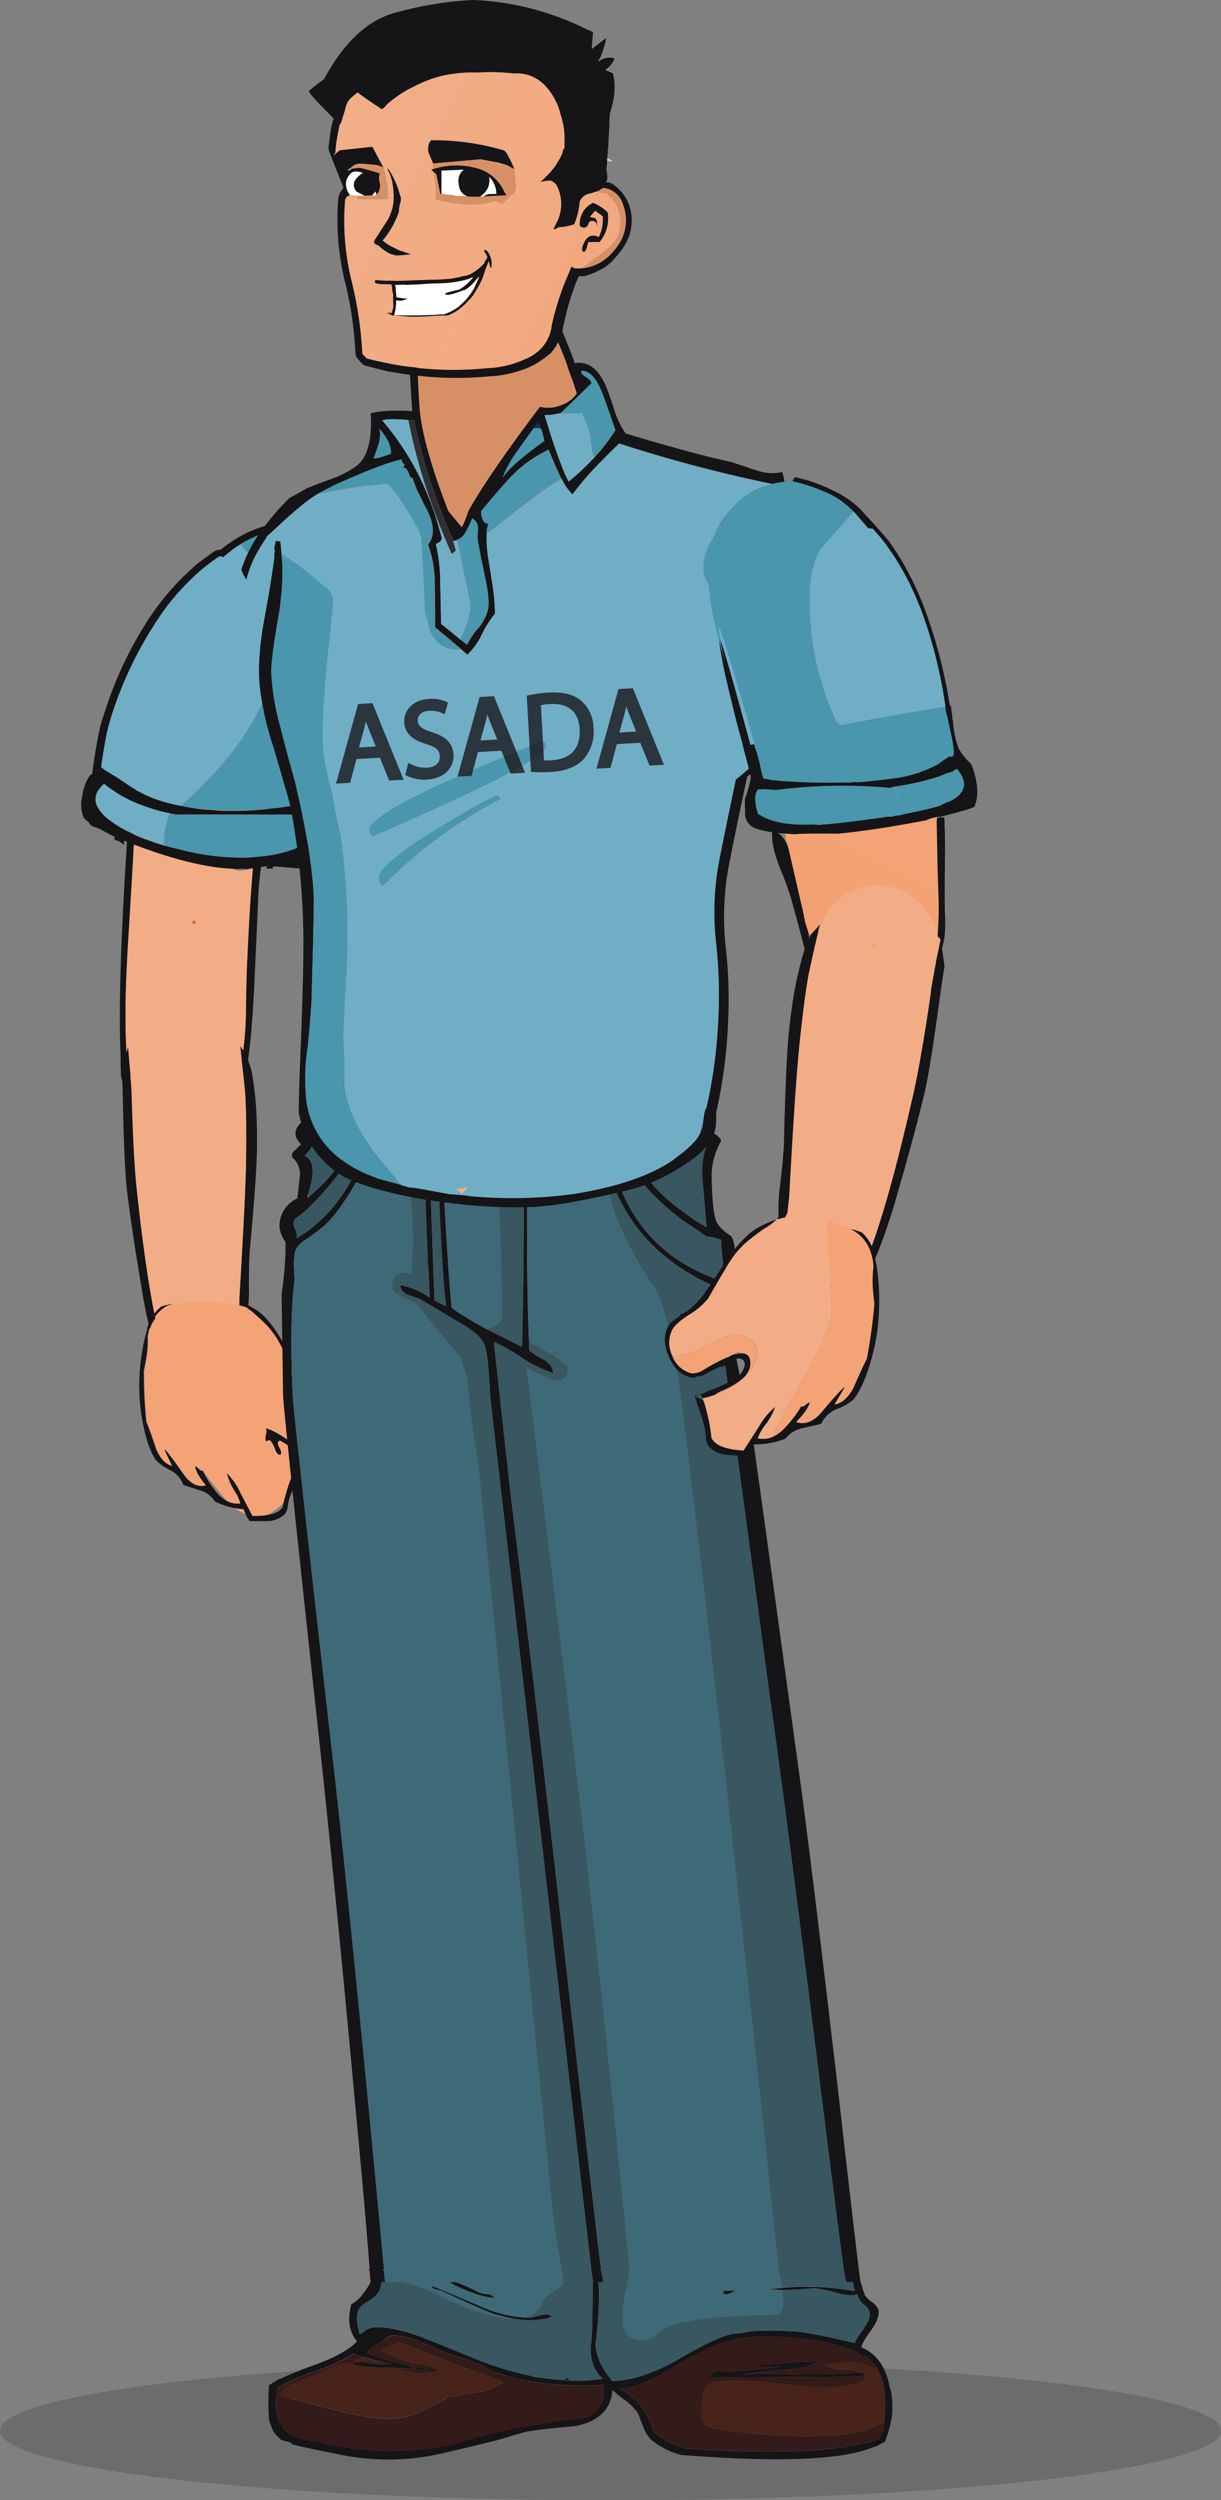 <svg xmlns="http://www.w3.org/2000/svg" xmlns:xlink="http://www.w3.org/1999/xlink" viewBox="0 0 308.96 632.19"><rect x="0" y="0" width="308.96" height="632.19" fill="#808080" stroke="none"/><defs><style>.cls-1{fill:#fff;}.cls-1,.cls-10,.cls-11,.cls-12,.cls-13,.cls-14,.cls-15,.cls-16,.cls-17,.cls-18,.cls-19,.cls-2,.cls-20,.cls-21,.cls-22,.cls-23,.cls-24,.cls-25,.cls-26,.cls-27,.cls-28,.cls-29,.cls-7,.cls-9{fill-rule:evenodd;}.cls-16,.cls-2{fill:#151416;}.cls-3{isolation:isolate;}.cls-4{fill:#3e3d40;opacity:0.3;}.cls-5{fill:#a2a924;}.cls-6{fill:#8c5c36;}.cls-7{fill:#f2ad86;}.cls-8{fill:#f4a376;}.cls-9{fill:#331b19;}.cls-10{fill:#47231a;}.cls-11{fill:#132d35;}.cls-12{fill:#8d7e51;}.cls-13{fill:#3e6a77;}.cls-14{fill:#385760;}.cls-15{fill:#7dcce2;}.cls-16{fill-opacity:0.3;}.cls-17{fill:#e5642d;}.cls-18{fill:#70aec6;}.cls-19{fill:#4a96ac;}.cls-20{fill:#d79066;}.cls-21{fill:#15325f;}.cls-22{fill:#312f31;}.cls-23{fill:url(#linear-gradient);}.cls-24{fill:#00a7cc;}.cls-25{fill:#00b1cf;}.cls-26{fill:#3f4682;}.cls-27{fill:#f2ad87;}.cls-28{fill:#f8c3b1;}.cls-29{fill:url(#linear-gradient-2);}.cls-30{opacity:0.8;mix-blend-mode:multiply;}.cls-31{fill:#1a171b;stroke:#1a171b;stroke-miterlimit:10;}</style><linearGradient id="linear-gradient" x1="-10603.28" y1="11054.99" x2="-10234.21" y2="11054.99" gradientTransform="matrix(-0.62, 1.22, -1.24, -0.58, 7567.86, 19130.58)" gradientUnits="userSpaceOnUse"><stop offset="0" stop-color="#eec5ac"/><stop offset="1" stop-color="#f3a172"/></linearGradient><linearGradient id="linear-gradient-2" x1="-17183.1" y1="-2945.67" x2="-16802.87" y2="-2945.67" gradientTransform="translate(18906.85 14199.04) rotate(27.1) scale(1.37)" xlink:href="#linear-gradient"/><symbol id="hombre_a_hombre1_ojos01" data-name="hombre_a/hombre1/ojos01" viewBox="0 0 17.57 3.6"><g id="Layer_1-2" data-name="Layer 1"><path class="cls-2" d="M16.9,2.83a1.87,1.87,0,0,0,.27-1.43,1.73,1.73,0,0,0-.55-.82Q16.27.3,15.38.6q1.52.89.75,2L15.3,3l-.85,0-.37-.42-.1.38a1.43,1.43,0,0,1-.35-1.43,1.8,1.8,0,0,0-.08-.85Q14.6.3,15.65,0l.77.05q1,.37,1.1,1.1a2.74,2.74,0,0,1-.2,1.65A.46.46,0,0,1,17,3S16.9,2.91,16.9,2.83Zm-12.73.7L2.85,3.6a2.31,2.31,0,0,1-.93-1A2.27,2.27,0,0,1,1.8,1.5a2.61,2.61,0,0,0-.7,1.85h.55a1.22,1.22,0,0,1,.83.23L0,3.55a2.64,2.64,0,0,0,.25-.4A4.5,4.5,0,0,1,3.35.45,8.18,8.18,0,0,1,8,.5L7.45,1Q7.3,2.1,7.1,3.2s0-.06-.12-.08L6.9.65,4.5.63a1.42,1.42,0,0,1,.6,1.15,2.75,2.75,0,0,1-.18,1.1A1.33,1.33,0,0,1,4.17,3.52Z"/><path class="cls-1" d="M14.45,3a.84.84,0,0,1-.37,0l-.1,0,.1-.38Zm.85,0,.83-.47q.77-1.06-.75-2,.89-.3,1.25,0a1.73,1.73,0,0,1,.55.82,1.87,1.87,0,0,1-.27,1.43l-.27.1,0,0-.5.1A6,6,0,0,1,15.3,3ZM2.48,3.58a1.22,1.22,0,0,0-.83-.23H1.1A2.61,2.61,0,0,1,1.8,1.5a2.27,2.27,0,0,0,.13,1.08,2.31,2.31,0,0,0,.93,1ZM7,3.13l-1.1.15-.2.05a1,1,0,0,1-.35.1.12.12,0,0,0-.1,0H5l-.78.07a1.33,1.33,0,0,0,.75-.65,2.75,2.75,0,0,0,.18-1.1A1.42,1.42,0,0,0,4.5.63l2.4,0Z"/></g></symbol><symbol id="hombre_a_hombre1_JS_ojos" data-name="hombre_a/hombre1/JS ojos" viewBox="0 0 17.57 3.6"><g id="Layer_1" data-name="Layer 1"><use width="17.57" height="3.6" xlink:href="#hombre_a_hombre1_ojos01"/></g></symbol><symbol id="hombre_a_hombre1_boc03" data-name="hombre_a/hombre1/boc03" viewBox="0 0 15.02 8.29"><g id="Layer_1-4" data-name="Layer 1"><path class="cls-1" d="M7.5,4q.94,0,1.88,0h1.7a.54.54,0,0,0,.17-.05q.6,0,1.2,0v0a1.13,1.13,0,0,0-.08.33l0,.52q0,.37-.05.75h-.1a13.1,13.1,0,0,1-1.32.23v0q.35.1.7.18A1.38,1.38,0,0,0,12,6l.35-.05q0,.36.07.73a6.8,6.8,0,0,0,.27,1.15h-.1L12,7.88Q10,8,8,8q-.34,0-.67,0A3.67,3.67,0,0,0,6.4,8,6.3,6.3,0,0,1,4.7,7.2,1.9,1.9,0,0,1,4.42,7l-.47-.4a3.24,3.24,0,0,1-.5-.45A11,11,0,0,1,2.3,4.67a2.21,2.21,0,0,0-.17-.4,10.11,10.11,0,0,1-.5-1q.23.19.45.4A4.88,4.88,0,0,0,3.57,5l.15,0a10.34,10.34,0,0,0,1.77.5.9.9,0,0,0,.63-.1,1.46,1.46,0,0,0-.58-.23L4.75,5a2.72,2.72,0,0,1-.55-.17,5.05,5.05,0,0,1-1.05-.73A2.81,2.81,0,0,1,2.7,3.7l-.33-.32.15,0a5.16,5.16,0,0,0,1.25.35A10.74,10.74,0,0,0,5,3.95l.8.1Q6.63,4.08,7.5,4Z"/><path class="cls-2" d="M9.37,3.5q.94,0,1.87,0T13,3.42q.77,0,1.5-.12a1.5,1.5,0,0,1,.45,0,.12.12,0,0,1,.07.1.33.33,0,0,1-.2.27,2,2,0,0,1-.6.13l-1.37.1a.27.27,0,0,1,0,.13.85.85,0,0,0-.05.23c0,.23,0,.47-.07.7s0,.49,0,.72l0,.05s0,.08,0,.13,0,.27,0,.4,0,.34,0,.5a6.22,6.22,0,0,0,.28.83l0,0a.64.64,0,0,1,.35-.08h.1l.17,0v0l-.23.08v0l-.17.1-.05,0a.66.66,0,0,0-.17.1c0,.08-.07.09-.17.05H12.9l-.1,0h-.17q-1,.18-2.1.27a31.65,31.65,0,0,1-3.2,0h-.8q-.08.06-.27,0a1.12,1.12,0,0,1-.52,0L5.2,7.88A5.46,5.46,0,0,1,3.85,7a2.73,2.73,0,0,1-.52-.48L3,6.23a4.3,4.3,0,0,1-.7-.85,18.51,18.51,0,0,1-1-1.65Q1,3,.77,2.35L.55,1.88.47,1.65l-.1-.23A5.51,5.51,0,0,0,.25,2l-.1.3H.07A2.64,2.64,0,0,1,.25.57,1.62,1.62,0,0,1,.55.13.59.59,0,0,1,.77,0V0h.1a.32.32,0,0,1,0,.2l0,0A5.52,5.52,0,0,0,.5.92a1,1,0,0,1,.15.33v0a.51.51,0,0,1,.25.38.26.26,0,0,0,.1.13A6.44,6.44,0,0,0,2.55,2.9a2.57,2.57,0,0,0,1,.3q.62.13,1.28.23a6.79,6.79,0,0,0,.95.08H6a18.21,18.21,0,0,0,1.88,0Q8.63,3.51,9.37,3.5ZM7.5,4q-.86,0-1.73,0L5,3.95a10.74,10.74,0,0,1-1.2-.17,5.16,5.16,0,0,1-1.25-.35l-.15,0,.33.32a2.81,2.81,0,0,0,.45.43,5.05,5.05,0,0,0,1.05.73A2.72,2.72,0,0,0,4.75,5l.8.17a1.46,1.46,0,0,1,.58.23.9.9,0,0,1-.62.1A10.34,10.34,0,0,1,3.72,5L3.57,5a4.88,4.88,0,0,1-1.5-1.25q-.22-.21-.45-.4a10.11,10.11,0,0,0,.5,1,2.21,2.21,0,0,1,.17.4,11,11,0,0,0,1.15,1.5,3.24,3.24,0,0,0,.5.45l.47.4a1.9,1.9,0,0,0,.28.17A6.3,6.3,0,0,0,6.4,8a3.67,3.67,0,0,1,.93,0Q7.66,8,8,8q2,0,4-.12l.58-.05h.1a6.8,6.8,0,0,1-.27-1.15q-.05-.36-.07-.73L12,6a1.38,1.38,0,0,1-.43,0q-.35-.07-.7-.18v0a13.1,13.1,0,0,0,1.32-.23h.1q0-.38.05-.75l0-.52a1.13,1.13,0,0,1,.08-.33v0q-.6,0-1.2,0a.54.54,0,0,1-.17.05H9.37Q8.43,4,7.5,4Z"/></g></symbol><symbol id="hombre_a_hombre1_JS_boca_1" data-name="hombre_a/hombre1/JS boca 1" viewBox="0 0 12.11 6.68"><g id="Layer_1-3" data-name="Layer 1"><use width="15.02" height="8.29" transform="scale(0.81)" xlink:href="#hombre_a_hombre1_boc03"/></g></symbol></defs><title>Mesa de trabajo 49</title><g class="cls-3"><g id="Capa_3" data-name="Capa 3"><ellipse class="cls-4" cx="154.48" cy="614.61" rx="154.48" ry="17.59"/><path class="cls-5" d="M157.81,185.39a6.61,6.61,0,1,0-6-11.71,7.39,7.39,0,1,0-13.34,0,6.61,6.61,0,1,0-6,11.71A7.38,7.38,0,1,0,137.82,199a7.37,7.37,0,0,0,14.61,0,7.38,7.38,0,1,0,5.39-13.59"/><rect class="cls-6" x="143.71" y="193.63" width="2.83" height="21.6"/><path class="cls-2" d="M52.22,151.88l.82-.26h.06c.68-.22,1.41-.44,2.21-.7q-4.34-2-10.09,1Q37.72,156,33.37,166.7a49.62,49.62,0,0,0-3.74,18.91q-.52,2.1.62,6.8.6,2.56,1.82,7.37.77,3.73-.28,18.48-2,33.34-1.28,48.38c0,.1,0,.22,0,.34,0,.74,0,2.1.08,4.06,0,.24,0,.5,0,.79a5.08,5.08,0,0,0,.84,2.27A14.09,14.09,0,0,0,38.28,282a15.36,15.36,0,0,0,12,1.2A15.86,15.86,0,0,0,60.17,276a15.32,15.32,0,0,0,1.76-4.33c0-.13.08-.28.13-.43q1.33-4.21,2.23-21l1-21.82a73.46,73.46,0,0,1,1-10.66A62.76,62.76,0,0,0,69,208.34,59.55,59.55,0,0,0,69.63,194a77.25,77.25,0,0,0-1-8.27,36.89,36.89,0,0,0-1.17-4.88.52.52,0,0,0-.71-.23l.25,6.48c0,.17,0,.34,0,.52q.28,5.25.87,13.34a43.93,43.93,0,0,1-3.69,16.13c-.07.81-.13,1.62-.19,2.46q-.89,9.74-1.46,23.47c-.16,3-.28,7.49-.33,13.5a78.38,78.38,0,0,1-.55,7.94.5.5,0,0,1,0,.12,33.57,33.57,0,0,1-.78,4.2c-.09.25-.24.61-.45,1.09a11,11,0,0,1-.24,1.48,13.52,13.52,0,0,1-1.58,3.83c-.24.39-.51.78-.79,1.16a14,14,0,0,1-7.94,5.27,13.73,13.73,0,0,1-10.76-1,12.56,12.56,0,0,1-6.08-7l0-.11c-.14-.66-.28-1.26-.38-1.81-.24-1.23-.39-2.2-.46-2.93,0-.38-.07-.77-.11-1.18q-.17-2.37-.25-5-.27-8,.27-18.76c.09-1.95.2-4,.33-6q1.64-26.84,1.7-30.42a14.36,14.36,0,0,1,.9,2.53c.25,1.08.68,1.55,1.29,1.42q.29-3.54-1.47-9.86c-1.59-5.74-2.5-9.16-2.69-10.26a42.26,42.26,0,0,1,1.47-20.21,34.1,34.1,0,0,1,6-11.41l0-.11.39-.38,2.63-2.64L43,156a18.11,18.11,0,0,1,5.89-2.9Z"/><path class="cls-7" d="M62.56,243c-.16,3-.28,7.49-.33,13.5a78.38,78.38,0,0,1-.55,7.94.5.5,0,0,1,0,.12,33.57,33.57,0,0,1-.78,4.2c-.09.25-.24.61-.45,1.09a11,11,0,0,1-.24,1.48,13.52,13.52,0,0,1-1.58,3.83c-.24.39-.51.78-.79,1.16a14,14,0,0,1-7.94,5.27,13.73,13.73,0,0,1-10.76-1,12.56,12.56,0,0,1-6.08-7l0-.11c-.14-.66-.28-1.26-.38-1.81-.24-1.23-.39-2.2-.46-2.93,0-.38-.07-.77-.11-1.18q-.17-2.37-.25-5-.27-8,.27-18.76c.09-1.95.2-4,.33-6q1.64-26.84,1.7-30.42a14.36,14.36,0,0,1,.9,2.53c.25,1.08.68,1.55,1.29,1.42q.29-3.54-1.47-9.86c-1.59-5.74-2.5-9.16-2.69-10.26a42.26,42.26,0,0,1,1.47-20.21,34.1,34.1,0,0,1,6-11.41l0-.11.39-.38,2.63-2.64L43,156a18.11,18.11,0,0,1,5.89-2.9l3.29-1.19Q53.6,156,56.3,162a87.92,87.92,0,0,1,4.93,13.17,188.82,188.82,0,0,1,3.48,23.33q1.32,5.52-2.6,13A57.18,57.18,0,0,1,58,218.25a2.32,2.32,0,0,0,.73,1.32c.8.67,2.23.75,4.28.24.33-.08.66-.18,1-.29Q63.14,229.26,62.56,243ZM45.69,269.27A1,1,0,0,0,47,269l.1-.08a.92.92,0,0,0,.12-.26l0-.11a.88.88,0,0,0,0-.34v0a.81.81,0,0,0-.43-.59,1,1,0,0,0-.79-.09,1.07,1.07,0,0,0-.65.5l0,.07a1,1,0,0,0-.06.3h-.05a1.94,1.94,0,0,0,.06.28l0,.16A.91.91,0,0,0,45.69,269.27Z"/><path class="cls-2" d="M60.95,266.2c.38,3.13.67,5.71.86,7.75.16,1.52.26,2.73.31,3.63q.18,3.7.19,8,.09,7.79-.35,17.42-.39,8.45-1.38,25.36c0,.18,0,.35,0,.53,0,.69,0,1.35,0,2,0,.39,0,.78,0,1.17a11.12,11.12,0,0,1,.67,5.92c0,.07,0,.16,0,.23a11.08,11.08,0,0,1-9.39,8.61,10.46,10.46,0,0,1-5.79-1,12,12,0,0,1-2.1-1.35A10.45,10.45,0,0,1,41.67,342c-.39-1.11-.72-2.1-1-3s-.53-1.84-.69-2.53c0-.21-.09-.41-.14-.62-.28-1.21-.55-2.52-.81-3.91q-2.32-11.5-4.46-31.58-.44-4.2-.83-11.83-.22-5-.43-11.48a2.84,2.84,0,0,1,0-.36c-.06-1.22-.16-2.82-.3-4.8,0-.28,0-.57-.05-.87-.11-1.24-.23-2.63-.38-4.15,0-.7-.11-1.44-.18-2.19l-1.57,6.1c.11,2.09.19,4.3.24,6.6q.13,6.46.3,11.39.3,7.88.72,11.86Q33.34,311,35.7,324.89a133.68,133.68,0,0,0,3,14.29c.07.21.14.41.2.61L39,340a11.29,11.29,0,0,0,3.5,5.19,4.18,4.18,0,0,0,.46.4c.17.15.34.28.51.4a11.83,11.83,0,0,0,8.46,2.25,12.34,12.34,0,0,0,10.84-13.45,15.09,15.09,0,0,0-.3-1.83A47.27,47.27,0,0,0,63,327.3q-.07-7.38.2-11.1,1.32-14.23,1.69-21.73c.16-3.22.19-6.29.11-9.23a89.65,89.65,0,0,0-1.17-13.53,15.89,15.89,0,0,0-.79-2.87,7,7,0,0,1-.32-1.53l-1.94-2.77c.07.52.14,1,.2,1.49Z"/><path class="cls-7" d="M33.16,264.16a12,12,0,0,1,1.29-3,14.3,14.3,0,0,1,.83-1.21,14.16,14.16,0,0,1,19.82-3.41,12.73,12.73,0,0,1,1.52,1.25,13.22,13.22,0,0,1,3.75,6.25,14.28,14.28,0,0,1,.42,1.82l0,.17.14.16c.38,3.13.67,5.71.86,7.75.16,1.52.26,2.73.31,3.63q.18,3.7.19,8,.09,7.79-.35,17.42-.39,8.45-1.38,25.36c0,.18,0,.35,0,.53,0,.69,0,1.35,0,2,0,.39,0,.78,0,1.17a11.12,11.12,0,0,1,.67,5.92l-.08.24h0a11.08,11.08,0,0,1-9.39,8.61,10.46,10.46,0,0,1-5.79-1,12,12,0,0,1-2.1-1.35A10.45,10.45,0,0,1,41.67,342c-.39-1.11-.72-2.1-1-3s-.53-1.84-.69-2.53c0-.21-.09-.41-.14-.62-.28-1.21-.55-2.52-.81-3.91q-2.32-11.5-4.46-31.58-.44-4.2-.83-11.83-.22-5-.43-11.48a2.84,2.84,0,0,1,0-.36c-.06-1.22-.16-2.82-.3-4.8l.11-.07,0-.12a4.27,4.27,0,0,1-.15-.68c-.11-1.24-.23-2.63-.38-4.15,0-.7-.11-1.44-.18-2.19A6.48,6.48,0,0,1,33.16,264.16Zm9.42,81.61-.08-.57a4.18,4.18,0,0,0,.46.4c.17.15.34.28.51.4A3.78,3.78,0,0,1,42.58,345.77Z"/><path class="cls-8" d="M36.51,346.58c.3-1.38.53-2.65.71-3.82a25.08,25.08,0,0,0,.24-4.75,9.52,9.52,0,0,1,6.43-7.94c3.61-1.33,7.67-1.17,11.43-.76s7.85.72,10.59,3.46a17.47,17.47,0,0,1,2.41,2.75c.62,1,1.39,1.79,2,2.75s.94,1.9,1.48,2.81c.43.74,1,1.36,1.5,2.1a14.76,14.76,0,0,1,1.84,5,34.09,34.09,0,0,1,.37,7.28c-.07,2.15-.06,4.14.06,6.26.08,1.3,0,2.62,0,3.93,0,1.15-.08,2.28-.08,3.43,0,5.27-2,10.57-6.75,13.37-3.62,2.14-7.31.55-10.34-1.86-.76-.6-7.35-8.66-7-8.75a.91.91,0,0,1-.92-.35,2.71,2.71,0,0,0-1-.74c.14,1.16,1.05,2.76,2.74,4.82-2.13.56-4.07-.42-5.82-3-2.57-3.67-4.14-5.72-4.72-6.13.45,1,1.12,2.38,2,4.21q-2.41-.48-4.06-4.17c-1.06-3.18-1.89-5.53-2.52-7A122.74,122.74,0,0,1,36.51,346.58Z"/><path class="cls-2" d="M82.2,363.07a6.4,6.4,0,0,1-4.67,3.43,4.73,4.73,0,0,1-2.57-.88q-5-3.75-7.65-4.46a2.8,2.8,0,0,1,0,1.58,3.38,3.38,0,0,0-.08,1.58c.15.11.33.09.57-.08a.45.45,0,0,1,.66.09,6.3,6.3,0,0,1,1.17,2.17q.53,1.44,1.29,1.34.53-.44-.25-1.83t.17-1.78q1.54.86,4.58,2.89a5,5,0,0,1-.14,3.28c-.32.61-.59,1.15-.83,1.63s-.44.89-.59,1.25A42.71,42.71,0,0,0,71.55,381q-1.33,2.44-7.68,2.31-2.06-3.95-3.06-5.88a17.06,17.06,0,0,0-3.4-4.91,15.16,15.16,0,0,0,1.78,4.19,11.83,11.83,0,0,1,1.63,3.45,5.76,5.76,0,0,1-3.53-.69,8.11,8.11,0,0,1-2-1.55,27,27,0,0,1-4-6.06.91.91,0,0,1-.92-.35,2.71,2.71,0,0,0-1-.74c.14,1.16,1.05,2.76,2.74,4.82-2.13.56-4.07-.42-5.82-3-2.57-3.67-4.14-5.72-4.72-6.13.45,1,1.12,2.38,2,4.21q-2.41-.48-4.06-4.17c-1.06-3.18-1.89-5.53-2.52-7a122.74,122.74,0,0,1-.62-13c.3-1.38.53-2.65.71-3.82a25.08,25.08,0,0,0,.24-4.75q1-5.72,5.24-7.87L43,330l.11-.07.67-.21a17.91,17.91,0,0,0-2.95.63A10.48,10.48,0,0,0,37.19,336l.08.16c-.14.41-.27.83-.4,1.28a51.79,51.79,0,0,0-1.58,10.88,47,47,0,0,0,.77,11q1.19,6.59,3.36,9.87a13.09,13.09,0,0,0,3.66,2.54,6.79,6.79,0,0,1,3.29,3.7q.28.17,4.27,1.41a6.49,6.49,0,0,1,3.69,2.77,18.91,18.91,0,0,0,7.32,2,11,11,0,0,0,1.5,3c2.38,0,3.86.05,4.45,0l.23,0A6.58,6.58,0,0,0,71.93,383a2.13,2.13,0,0,0,.3-.39,3.48,3.48,0,0,0,.52-1.36c.14-.94.28-1.65.41-2.15a64.86,64.86,0,0,1,2.5-6.1q1.5-3.43,1.07-5.51c2.63,0,4.74-1.5,6.34-4.4s1.75-5.46.36-7.74a7.75,7.75,0,0,0-1.4-1.33c-.65-.49-.88-.79-.7-.89a12.72,12.72,0,0,1-4.84-4.83c-.7-1.06-2.05-3.51-4.08-7.38q-4.32-8.08-8.23-10.08a16.59,16.59,0,0,0-2.83-1.55l-.43-.17A20.41,20.41,0,0,0,63,331.08l.77.54,2.32,2.09a.46.46,0,0,0,.07.09,21.08,21.08,0,0,1,4,4.78c.47.79,1,1.79,1.63,3v.06q1.41,2.82,3.34,7.13A16.81,16.81,0,0,0,79.27,353a11.54,11.54,0,0,1,3.61,3.83,6.79,6.79,0,0,1-.55,6A3.29,3.29,0,0,1,82.2,363.07Z"/><path class="cls-2" d="M131.93,340.47l.18.09v-.27q.91-40-.09-58.31a143.61,143.61,0,0,1-20.71-2.18l.09,3.54q1.82,37.87,2.91,47.41a85.05,85.05,0,0,0,8.9,5.36Zm1.91-1.09.09,2.09a19.26,19.26,0,0,0,3.9,2.46q2.18,1.54,2.09,3.27a35.88,35.88,0,0,1-7.63-3.72,43.79,43.79,0,0,0-7.09-4.08l-.18-.19.09.55-.09.09L129.21,378q5.82,46,14.17,120.44,7.35,65,8.72,75.47h-.27v.1h.27a2,2,0,0,0,.18.91l.36,2.09h-1.18v.09c.06,1.45.09,2.88.09,4.27a107.26,107.26,0,0,1-.82,11.08q-.18,4.18,4.18,9.63,7.17-.18,16-5.09,10-5.9,14.17-6.81c.3-.06,1-.12,2.09-.18.36-.06,1.3-.24,2.82-.54a88.18,88.18,0,0,1,9.9,0q3.45-.09,16.44,3,.09-.81,2.18-3.54a.62.62,0,0,1,.19-.45,6.56,6.56,0,0,0,1.45-3.27,3.41,3.41,0,0,0-1.55-2.45,4.43,4.43,0,0,1-1.63-2.64q-1.55.63-4.91-.27a45,45,0,0,0-5.81-1.27q-5.09.45-8.27.46a26.45,26.45,0,0,1-3.45-.18q1.55-.18,3.45-.36a69.14,69.14,0,0,1,18.35.82,8.12,8.12,0,0,1-.46-2.18V577h-1.73q-.27-1.27-.63-3h-.18v-.1h.18q-1.72-12.54-6.45-50.5-7.81-62.85-12.08-93.09L180.8,325.21q-2.18-.91-4.91-2.36l-2.09-1.27q-19.07-11.71-21.89-35.42a9.7,9.7,0,0,1,5.63-.64q2.91,11.45,14.17,20.07l1.18.82a43.35,43.35,0,0,0,5.9,3.91l-.9-10.63q-.82-6.72,1.45-11.08-3.18-.55-3.73-2.18,0-.55,1.18-1.82a5.31,5.31,0,0,0,1.36-2.18,2.74,2.74,0,0,1-3.09-2.72,22.3,22.3,0,0,0,0-5q-7.54,4.27-19.17,6.18A93.06,93.06,0,0,1,133.39,282v29.51Q133.3,325.48,133.85,339.38Zm43.6-64.94a10.16,10.16,0,0,0-.09,4.09,1.87,1.87,0,0,0,1.63,1.36A13.92,13.92,0,0,1,180.8,281a4,4,0,0,1-1.64,4.27,10.76,10.76,0,0,0,1.73,1.46,4,4,0,0,1,1.63,1.72,17.59,17.59,0,0,0-2.45,9.18q.18,9.17,1.27,11.35.73,1.64,3.73,3.63,1.45,2.81.64,8.35a8.74,8.74,0,0,1-1.82,3.72,52.61,52.61,0,0,0,.37,7.36q.27,3.63,6.08,30.61.28,1.27,12.44,89.82Q206,476.7,212,528q4.45,39.24,5.72,49h.09a30.06,30.06,0,0,0,1.09,3.45,7,7,0,0,0,1.91,1.73,5,5,0,0,1,1.45,1.82q.46,2-1.82,5.18-2.45,3.36-2.45,4.36,5.82,2.45,7.18,10.26a6.77,6.77,0,0,1,.46,1.91,21.75,21.75,0,0,1,0,5.63,31.73,31.73,0,0,1-1.73,6.08l-2.63,1.36a.26.26,0,0,0,.09-.18q-11.26,5.08-48.5,2.18h-.36a19.63,19.63,0,0,1-7.63-3.81,8.51,8.51,0,0,1-1.91-2.81q-1.36-3.54-1.54-4a16,16,0,0,0-3.09-3.18,19.85,19.85,0,0,1-3.36-2.72q-.46,7.36-9.36,9.18-8.36.73-12.62,1.45-5,1.45-6.45,1.91t-14.26,3.45a60.61,60.61,0,0,1-25.52.55Q74.17,618.3,73.9,618c0-.24-.43-.46-1.27-.64a6.45,6.45,0,0,0-1.18-.27,4.84,4.84,0,0,1-1.18-1,5.52,5.52,0,0,1-1.54-2.36,7.18,7.18,0,0,1-.64-1.91,50.92,50.92,0,0,1,0-8.72c.67-.42,1.45-.91,2.36-1.46A7.42,7.42,0,0,0,72,601q3-1.36,7.54-3,7.81-2.81,10.8-6-3-3.54-1.45-9.35a7.93,7.93,0,0,0,2.81-2.46A16.1,16.1,0,0,0,93.79,577c-.12-.85-.21-1.85-.27-3h-.46v-.1h.46q-.73-11-3.63-41.59Q85.52,484.6,81.53,447q-9.9-91.1-9.9-94.28l-.37-25.61a83.33,83.33,0,0,0,1-13,8.6,8.6,0,0,1-1.54-3.81A7.71,7.71,0,0,1,75.26,303l.64-5.9A5.56,5.56,0,0,0,74,292.69q-.45-.91.54-1.73l1.64-1.63q-3.82-3.73,2.72-7.36a62.84,62.84,0,0,1,1-9.18,4.45,4.45,0,0,1,4.45-1.27L90,273.08a170.46,170.46,0,0,0,18.71,2.54q42.59,7.53,67.84-4.36Q177.62,271.81,177.44,274.44Zm-3.91,45.41,2,1.09a59.82,59.82,0,0,0,5.54,2.45,6.68,6.68,0,0,0,1.9-4.18,37,37,0,0,1-.45-5.72,17.11,17.11,0,0,0-3.82-.91l-6.54-4.45q-8.63-6.63-12.53-13.44a34.48,34.48,0,0,0-4.27-7.9l-1.63.64Q156.64,309.77,173.53,319.85Zm9.54,260.21v-.82q1.27,0,3.36-.18c-.18.06-.63.28-1.36.64A2.86,2.86,0,0,1,183.07,580.06Zm40.69,32.42a4.45,4.45,0,0,1,.09-.91q.64-8.36-1.82-12.54a7.79,7.79,0,0,0-2.73-3,4.4,4.4,0,0,1-2.36-1.27A53.09,53.09,0,0,0,199.42,591q-11-.91-18.08,1.82a128.12,128.12,0,0,0-12.26,6.44q-7.17,4.36-12.35,4.73,6.27,3,8.63,10.89a25,25,0,0,0,3.72,2.54l4.18,1.64q32.15,2.35,47.23-1.73l1.82-.54A8.59,8.59,0,0,0,223.76,612.48ZM132.94,586h1.45c.12,0,1-.21,2.54-.63a7.69,7.69,0,0,1,1.55-.18,1.69,1.69,0,0,1,1.09.63,6.34,6.34,0,0,0-1,.36,21.63,21.63,0,0,1-8.63.09,39.87,39.87,0,0,1-5.45-1.36q-1.63-.54-12.9-5.72c-.67-.18-1.18-.3-1.54-.37-.6-.18-.82-.42-.63-.73q.54.09,11.81,4.9A31.88,31.88,0,0,0,132.94,586Zm-9.72-5.9a2.47,2.47,0,0,1,1.91.91q-3.54-.1-9.9-3.09a5,5,0,0,1-1.27-.81l-.18-.09h1.46a.74.74,0,0,1,.27.09,45.7,45.7,0,0,1,5.72,2.54A12,12,0,0,0,123.22,580.06ZM77.8,302.41c.12.54.21.61.27.18l.63-.45A42.79,42.79,0,0,0,89.8,287.79h.36l3.63.45h.09l2.18.18c-1,1-1.51,1.49-1.45,1.55q-6.45,14-12.26,19.71a50.66,50.66,0,0,1-4.27,3.27q-2.81,1.73-3.27,3.18-.73,1.63-.28,7.27-1.36,10.8-.45,29.52Q74.54,360,85,451.72q4.82,43.42,12.17,122.16h-.36v.1h.36q.09,1.45.27,3h-.82v.09a21.45,21.45,0,0,0-.55,2.09,7.49,7.49,0,0,1-2.72,2.63q-2.45,1.37-2.73,2.63-.73,1.82.37,5.72a2.23,2.23,0,0,0,1.36-.82,11.39,11.39,0,0,1,1.54-.73q3.82-.63,11,1.73Q107,591,119.22,596a76.24,76.24,0,0,0,14.71,4.63A7.43,7.43,0,0,1,135,601c.73.12,1.37.21,1.91.27l5.27.54h.27l1.82.18a43.09,43.09,0,0,0,8.26-.54q-3-2.55-3.09-7.45a84.1,84.1,0,0,0,.46-9.27q.09-4.45.09-7.63V577h.09l-.46-3h-.27v-.1h.27L124,353q-.36-9.81-1.45-13.08-.91-2.18-4.81-4.63l-11.45-6.81-3.09-1.09a3.18,3.18,0,0,1-2-2.45,18.53,18.53,0,0,1,7.54,3.18l-.36-7.63-.09-.27-1.54-40.69q-1.45-.19-25.07-4.82a32.32,32.32,0,0,1-.55,7.18,6.06,6.06,0,0,1-3.36,4.27q3.36,2.09-.72,6.08Q80.71,293.78,77.8,302.41ZM93.88,598.59l-.27-.09a21.55,21.55,0,0,1-3.73-.55l-.18-.09-.45-.46h-.09a13.07,13.07,0,0,1,4.9.28,18.4,18.4,0,0,0,5.18,0Q95,596.77,92.16,596a11.67,11.67,0,0,1-2.73-.91q-2.54,1.9-9.54,4.45a64.21,64.21,0,0,0-7.45,3,8.76,8.76,0,0,0-1.36.91,2,2,0,0,0-.82.45c-.06.6-.12,1.21-.18,1.82a8.77,8.77,0,0,0,0,4.36,13.44,13.44,0,0,0,.54,2.36l.09.18a.82.82,0,0,1,.37.09,1,1,0,0,1,.18.36,3.66,3.66,0,0,0,1.09,1.54l.09.18a9.45,9.45,0,0,0,3.9,1.91q1.64.36,3.36.63h.36a74.27,74.27,0,0,0,35.15.64v-.1a160.39,160.39,0,0,1,16.35-4.08q5.63-1,13.35-2.09,1.91-.19,3.73-.54a7.46,7.46,0,0,0,3.45-3.27,5.52,5.52,0,0,0,.45-4.81q-16.8.82-28.61-3.82a7.37,7.37,0,0,0-2.09-1.27q-5.81-2-8.81-3-6.27-2.72-8.81-3.63-3.82-1.09-5.27-.81a9.17,9.17,0,0,0-1,.63L95.7,592.5Q93.07,594,92.88,595a54.62,54.62,0,0,0,11.27,3.18h-.45a3.89,3.89,0,0,0,.54.81,63.4,63.4,0,0,0-8.08-.27l-1.82-.18Zm124,1.36a3.1,3.1,0,0,1,1.27.54,1.34,1.34,0,0,1-.55.18,17.66,17.66,0,0,1-3.91.28q-22.8.18-35,.18v-.46a3,3,0,0,0,1.09-1.09,79.87,79.87,0,0,0,17.07-1.36q-5.18.63-6.27-.28a58.23,58.23,0,0,0,7.81-.54,73.41,73.41,0,0,1,7.81-.36q-2.27,1.82-9.36,2.18a70.61,70.61,0,0,0-10,1.27,91.35,91.35,0,0,1,12-.18q8.26.18,13.08-.1a28.57,28.57,0,0,0,3.36-.27A6.58,6.58,0,0,1,217.86,599.95ZM92.79,289.51H91.07Q80.89,304,74.72,308.13a2.44,2.44,0,0,0-.09,2.63c.54,1.21.64,2,.27,2.45Q87.16,306,92.79,289.51Zm16.08-9.72c-.49.12-.7.21-.64.27q1.54,45.69,1.73,48.77l2.9,1.45q-.82-6.81-1.55-23-.72-17-1.45-24.07l.09-2C110,280.28,109.59,279.8,108.87,279.8Zm-4,319.24c.55-.24.7-.42.45-.54l2.54.54Q107.23,599.68,104.87,599Zm5.09.54a2.69,2.69,0,0,0-1.36,0V599a14.54,14.54,0,0,1,1.45.18c.67,0,.76.25.28.73C110.26,599.71,110.14,599.58,110,599.58Z"/><path class="cls-9" d="M223.76,612.48a8.59,8.59,0,0,1-1.45,4.27l-1.82.54q-15.08,4.09-47.23,1.73l-4.18-1.64a25,25,0,0,1-3.72-2.54q-2.36-7.9-8.63-10.89,5.17-.36,12.35-4.73a128.12,128.12,0,0,1,12.26-6.44q7.09-2.73,18.08-1.82a53.09,53.09,0,0,1,17.53,3.81,4.4,4.4,0,0,0,2.36,1.27,7.79,7.79,0,0,1,2.73,3q-.91-.27-2.63-.91a13.91,13.91,0,0,0-4.36-.91l-6.27.54q.36,1.18,5.36,1.36a7.52,7.52,0,0,1,3.72.82,6.58,6.58,0,0,0-1.54,0,28.57,28.57,0,0,1-3.36.27q-4.81.28-13.08.1a91.35,91.35,0,0,0-12,.18,70.61,70.61,0,0,1,10-1.27q7.08-.36,9.36-2.18a73.41,73.41,0,0,0-7.81.36,58.23,58.23,0,0,1-7.81.54q1.08.91,6.27.28a79.87,79.87,0,0,1-17.07,1.36,3,3,0,0,1-1.09,1.09v.46q12.17,0,35-.18a17.66,17.66,0,0,0,3.91-.28,1.65,1.65,0,0,1,.18.73q0,.64-2.45,1.36a25.44,25.44,0,0,1-6.72.82,100.89,100.89,0,0,1-11.9-.82,90.22,90.22,0,0,0-11.71-.82q-5.81,0-7.27,1.27-1.08,1.27-1.18,7.45a3.59,3.59,0,0,0,.64,2.27q.81.91,3.63,1.27A149.33,149.33,0,0,0,203.05,616q12.17,0,16.8-1.82a8.32,8.32,0,0,0,2.54-1.27ZM110,599.58a1.63,1.63,0,0,1-1.19.37l-3.18.18q-.73-.1-3-.64a28.43,28.43,0,0,0-5.63-.64c-1.15-.06-2.18-.15-3.09-.27h.45l1.82.18a63.4,63.4,0,0,1,8.08.27,3.89,3.89,0,0,1-.54-.81h.45A54.62,54.62,0,0,1,92.88,595q.18-1.09,2.81-2.54L98,591.23a9.17,9.17,0,0,1,1-.63q1.45-.28,5.27.81,2.54.91,8.81,3.63,3,1,8.81,3a7.37,7.37,0,0,1,2.09,1.27q11.81,4.64,28.61,3.82a5.52,5.52,0,0,1-.45,4.81,7.46,7.46,0,0,1-3.45,3.27q-1.82.36-3.73.54-7.72,1.09-13.35,2.09a160.39,160.39,0,0,0-16.35,4.08v.1a74.27,74.27,0,0,1-35.15-.64h-.36q-1.73-.27-3.36-.63a9.45,9.45,0,0,1-3.9-1.91l-.09-.18a3.66,3.66,0,0,1-1.09-1.54,1,1,0,0,0-.18-.36.82.82,0,0,0-.37-.09l-.09-.18a13.44,13.44,0,0,1-.54-2.36,8.77,8.77,0,0,1,0-4.36c.06-.61.12-1.21.18-1.82a2,2,0,0,1,.82-.45,8.76,8.76,0,0,1,1.36-.91,64.21,64.21,0,0,1,7.45-3q7-2.54,9.54-4.45a11.67,11.67,0,0,0,2.73.91q2.82.73,7.09,1.64a18.4,18.4,0,0,1-5.18,0,13.07,13.07,0,0,0-4.9-.28h.09l.45.46.18.09a7,7,0,0,0-2.18-.54q-1,0-7.54,2.81-5.17,2.18-7,3a1.09,1.09,0,0,0-.54.28,2.51,2.51,0,0,0-1.27,1.45c-.18.25-.39.55-.64.91a4,4,0,0,0,.64.1,4.67,4.67,0,0,1,1.64.45,62.82,62.82,0,0,1,6.9,1.73q12.35,3.45,18.25,3.45A18.78,18.78,0,0,0,108,609q2.27-1.08,5.27-2.81,3.82-.82,8.54-1.46a16.06,16.06,0,0,0,5.45-2.36,84.93,84.93,0,0,0-9.62-3.63q-6.54-2.45-9.27-3.54-5.17-2.18-8-3.18c-.06,0-.09.09-.09.27q-1,.45-3.72,2a29.5,29.5,0,0,0,7.72,3.09l3.45.64q2.36.55,2.36,1v.18a14.54,14.54,0,0,0-1.45-.18v.54A2.69,2.69,0,0,1,110,599.58Zm-5.09-.54q2.36.64,3,0l-2.54-.54C105.57,598.62,105.42,598.8,104.87,599ZM89.7,597a5.41,5.41,0,0,0,2,0,45.51,45.51,0,0,1,5.27.64L92.16,596a17.71,17.71,0,0,1-2.54,1Z"/><path class="cls-10" d="M222,599q2.45,4.18,1.82,12.54a4.45,4.45,0,0,0-.09.91l-1.36.45a8.32,8.32,0,0,1-2.54,1.27q-4.63,1.81-16.8,1.82a149.33,149.33,0,0,1-21.25-1.82q-2.82-.37-3.63-1.27a3.59,3.59,0,0,1-.64-2.27q.09-6.18,1.18-7.45,1.46-1.27,7.27-1.27a90.22,90.22,0,0,1,11.71.82,100.89,100.89,0,0,0,11.9.82,25.44,25.44,0,0,0,6.72-.82q2.45-.73,2.45-1.36a1.65,1.65,0,0,0-.18-.73,1.34,1.34,0,0,0,.55-.18,3.1,3.1,0,0,0-1.27-.54,7.52,7.52,0,0,0-3.72-.82q-5-.18-5.36-1.36l6.27-.54a13.91,13.91,0,0,1,4.36.91Q221.12,598.77,222,599Zm-128.15-.45c.91.12,1.94.21,3.09.27a28.43,28.43,0,0,1,5.63.64q2.27.54,3,.64l3.18-.18a1.63,1.63,0,0,0,1.19-.37c.18,0,.3.12.36.37.48-.48.4-.73-.28-.73V599q0-.45-2.36-1l-3.45-.64a29.5,29.5,0,0,1-7.72-3.09q2.73-1.54,3.72-2c0-.18,0-.27.09-.27q2.82,1,8,3.18,2.73,1.1,9.27,3.54a84.93,84.93,0,0,1,9.63,3.63,16.06,16.06,0,0,1-5.45,2.36q-4.73.64-8.54,1.46-3,1.72-5.27,2.81a18.78,18.78,0,0,1-9.81,2.55q-5.9,0-18.25-3.45A62.82,62.82,0,0,0,73,606.4a4.67,4.67,0,0,0-1.64-.45,4,4,0,0,1-.64-.1c.24-.36.46-.66.64-.91a2.51,2.51,0,0,1,1.27-1.45,1.09,1.09,0,0,1,.54-.28q1.82-.82,7-3,6.54-2.81,7.54-2.81a7,7,0,0,1,2.18.54,21.55,21.55,0,0,0,3.73.55ZM89.7,597h-.09a17.71,17.71,0,0,0,2.54-1L97,597.68A45.51,45.51,0,0,0,91.7,597,5.41,5.41,0,0,1,89.7,597Z"/><path class="cls-11" d="M144.29,601.94l-1.82-.18a5.06,5.06,0,0,0,.63-.27,2,2,0,0,0,.46-.36A7.91,7.91,0,0,0,144.29,601.94Z"/><path class="cls-12" d="M78.71,302.14l-.63.45c-.06.42-.15.36-.27-.18Z"/><path class="cls-13" d="M198,578.42q-1.91.18-3.45.36A26.45,26.45,0,0,0,198,579c.06.79.12,1.7.18,2.72a5.16,5.16,0,0,1-1,3.54q-22.34.28-28.52,3.18a18.74,18.74,0,0,0-3,2.27,4.85,4.85,0,0,1-3.18.91q-4,0-4.81-3.63v-3.82a38.61,38.61,0,0,1,.91-5.45c.54-2.85.82-4.42.82-4.72v-.1q-8-81.56-15.08-139.14l-10.9-88.19v-.81l.09.18q5.81,3.18,7.45,3.18,2.82,0,2.82-3,.18-1.18-5.91-4.63a33,33,0,0,0-4-2.09q-.54-13.9-.46-27.89V284.43l1,.64c.79.48,3.06.91,6.82,1.27a14.21,14.21,0,0,1,7.72,2.45q3.91,3.09,4.9,10.63,1.37,10.53,11.71,26.16,3.45,5.18,6.72,28.06,8.45,66.66,24.7,220.25v.1ZM123.22,336.11a85.05,85.05,0,0,1-8.9-5.36q-1.09-9.53-2.91-47.41A25.19,25.19,0,0,0,125.13,286a152.71,152.71,0,0,1,1,15.44q1.09,24.52.82,31.88Q126.94,334.57,123.22,336.11Zm59.86,244a2.86,2.86,0,0,0,2-.36c.73-.36,1.18-.58,1.36-.64q-2.09.19-3.36.18Zm-59.86,0a12,12,0,0,1-2-.45,45.7,45.7,0,0,0-5.72-2.54.74.74,0,0,0-.27-.09h-1.46l.18.09a5,5,0,0,0,1.27.81q6.36,3,9.9,3.09A2.47,2.47,0,0,0,123.22,580.06Zm9.72,5.9a31.88,31.88,0,0,1-11.72-3q-11.26-4.81-11.81-4.9c-.18.3,0,.54.63.73.37.06.88.18,1.54.37q11.26,5.18,12.9,5.72a39.87,39.87,0,0,0,5.45,1.36h-.09q-6.81,0-18.26-5.63a47.81,47.81,0,0,0-9.44-3.54.82.82,0,0,0-.36-.09H97.43q-.18-1.54-.27-3h-.36v-.1h.36Q89.8,495.14,85,451.72,74.54,360,74.08,352.91q-.91-18.71.45-29.52-.46-5.63.28-7.27.45-1.45,3.27-3.18a50.66,50.66,0,0,0,4.27-3.27Q88.16,304,94.61,290c-.06-.06.42-.58,1.45-1.55l-2.18-.18.54-1.18q2.54-3.54,4.18-4.36,4.73-1.72,6,30.61l-.46,8.72-1.72-.27c-2.06.06-3.12,1.21-3.18,3.45q0,1.73,2.82,2.91l3.45,1.54q1,1.45,4.27,5.45,6.54,7.72,6.9,8.44l1.63,5A179.41,179.41,0,0,0,121,369.89l18.8,189.37q.09,1.36,1.55,10.36l.82,4.26H142v.1h.18l.36,3h.09v.09q-.18.73-1.81,1.72-2.09,1.18-2.09,1.45l-.64.46a8.83,8.83,0,0,0-1.36,2.36A5.68,5.68,0,0,1,132.94,586Z"/><path class="cls-14" d="M198,578.42,197,574v-.1q-16.26-153.58-24.7-220.25-3.27-22.89-6.72-28.06Q155.19,310,153.83,299.42q-1-7.54-4.9-10.63a14.21,14.21,0,0,0-7.72-2.45c-3.76-.36-6-.79-6.82-1.27l-1-.64V282a93.06,93.06,0,0,0,22.52-1.09q11.63-1.91,19.17-6.18a22.3,22.3,0,0,1,0,5,2.74,2.74,0,0,0,3.09,2.72,5.31,5.31,0,0,1-1.36,2.18q-1.18,1.27-1.18,1.82.55,1.63,3.73,2.18-2.27,4.36-1.45,11.08l.9,10.63a43.35,43.35,0,0,1-5.9-3.91l-1.18-.82q-11.26-8.63-14.17-20.07a9.7,9.7,0,0,0-5.63.64q2.81,23.71,21.89,35.42l2.09,1.27q2.73,1.45,4.91,2.36L195,430.29q4.27,30.24,12.08,93.09,4.72,38,6.45,50.5h-.18v.1h.18q.36,1.72.63,3h1.73v.09a8.12,8.12,0,0,0,.46,2.18A69.14,69.14,0,0,0,198,578.42ZM173.53,319.85q-16.89-10.08-19.8-32.42l1.63-.64a34.48,34.48,0,0,1,4.27,7.9q3.91,6.81,12.53,13.44l6.54,4.45a17.11,17.11,0,0,1,3.82.91,37,37,0,0,0,.45,5.72,6.68,6.68,0,0,1-1.9,4.18,59.82,59.82,0,0,1-5.54-2.45Zm-39.69,19.53a33,33,0,0,1,4,2.09q6.08,3.45,5.91,4.63,0,3-2.82,3-1.64,0-7.45-3.18l-.09-.18v.81l10.9,88.19q7.08,57.58,15.08,139.14v.1c0,.3-.28,1.87-.82,4.72a38.61,38.61,0,0,0-.91,5.45V588q.81,3.63,4.81,3.63a4.85,4.85,0,0,0,3.18-.91,18.74,18.74,0,0,1,3-2.27q6.18-2.9,28.52-3.18a5.16,5.16,0,0,0,1-3.54c-.06-1-.12-1.94-.18-2.72q3.18,0,8.27-.46a45,45,0,0,1,5.81,1.27q3.36.91,4.91.27a4.43,4.43,0,0,0,1.63,2.64,3.41,3.41,0,0,1,1.55,2.45,6.56,6.56,0,0,1-1.45,3.27.62.62,0,0,0-.19.45q-2.08,2.73-2.18,3.54-13-3.08-16.44-3a88.18,88.18,0,0,0-9.9,0c-1.51.3-2.45.49-2.82.54-1.09.07-1.79.12-2.09.18q-4.18.91-14.17,6.81-8.81,4.9-16,5.09-4.37-5.44-4.18-9.63a107.26,107.26,0,0,0,.82-11.08c0-1.39,0-2.82-.09-4.27V577h1.18l-.36-2.09a2,2,0,0,1-.18-.91h-.27v-.1h.27q-1.37-10.44-8.72-75.47Q135,423.93,129.21,378L125,339.83l.09-.09.09-.36a43.79,43.79,0,0,1,7.09,4.08,35.88,35.88,0,0,0,7.63,3.72q.09-1.73-2.09-3.27a19.26,19.26,0,0,1-3.9-2.46Zm-1.91,1.09-8.72-4.36q3.73-1.54,3.73-2.81.27-7.36-.82-31.88a152.71,152.71,0,0,0-1-15.44,25.19,25.19,0,0,1-13.71-2.63l-.09-3.54A143.61,143.61,0,0,0,132,282q1,18.34.09,58.31ZM93.88,288.24h-.09l-3.63-.45H89.8a42.79,42.79,0,0,1-11.08,14.35l-.91.27q2.91-8.63-.72-10.18,4.09-4,.72-6.08a6.06,6.06,0,0,0,3.36-4.27,32.32,32.32,0,0,0,.55-7.18q23.61,4.63,25.07,4.82l1.54,40.69.09.27.36,7.63a18.53,18.53,0,0,0-7.54-3.18,3.18,3.18,0,0,0,2,2.45l3.09,1.09,11.45,6.81q3.91,2.46,4.81,4.63,1.09,3.27,1.45,13.08l25.61,220.88h-.27v.1h.27l.46,3H150v.09q0,3.18-.09,7.63a84.1,84.1,0,0,1-.46,9.27q.09,4.9,3.09,7.45a43.09,43.09,0,0,1-8.26.54,7.91,7.91,0,0,1-.73-.81,2,2,0,0,1-.46.36,5.06,5.06,0,0,1-.63.27h-.27l-5.27-.54c-.54-.06-1.18-.15-1.91-.27a7.43,7.43,0,0,0-1.09-.28A76.24,76.24,0,0,1,119.22,596q-12.26-5-14.35-5.72-7.18-2.37-11-1.73a11.39,11.39,0,0,0-1.54.73,2.23,2.23,0,0,1-1.36.82q-1.09-3.91-.37-5.72.27-1.27,2.73-2.63a7.49,7.49,0,0,0,2.72-2.63,21.45,21.45,0,0,1,.55-2.09V577h5.18a.82.82,0,0,1,.36.09,47.81,47.81,0,0,1,9.44,3.54q11.44,5.63,18.26,5.63h.09a21.63,21.63,0,0,0,8.63-.09,6.34,6.34,0,0,1,1-.36,1.69,1.69,0,0,0-1.09-.63,7.69,7.69,0,0,0-1.55.18c-1.57.42-2.42.63-2.54.63h-1.45a5.68,5.68,0,0,0,3.81-2.91,8.83,8.83,0,0,1,1.36-2.36l.64-.46q0-.27,2.09-1.45,1.63-1,1.81-1.72V577h-.09l-.36-3H142v-.1h.18l-.82-4.26q-1.46-9-1.55-10.36L121,369.89a179.41,179.41,0,0,1-2.72-21.34l-1.63-5q-.37-.72-6.9-8.44-3.27-4-4.27-5.45l-3.45-1.54q-2.82-1.18-2.82-2.91c.06-2.24,1.12-3.39,3.18-3.45l1.72.27.46-8.72q-1.28-32.33-6-30.61-1.63.82-4.18,4.36Zm15-8.44c.73,0,1.09.48,1.09,1.45l-.09,2q.73,7.09,1.45,24.07.73,16.17,1.55,23l-2.9-1.45q-.19-3.09-1.73-48.77C108.17,280,108.38,279.92,108.87,279.8Zm-16.08,9.72Q87.17,306,74.9,313.22c.37-.42.27-1.24-.27-2.45a2.44,2.44,0,0,1,.09-2.63q6.18-4.18,16.35-18.62Z"/><path class="cls-2" d="M21.15,206.71a4.67,4.67,0,0,0,1.27,1.14,1.65,1.65,0,0,0,.18.36,2.33,2.33,0,0,0,1,.79l1.65.59q1.41.81,3.31,1.79l.44.18c0,.2,0,.4,0,.59v.23a4.41,4.41,0,0,1,2.37,1.29c0-.37,0-.73,0-1.1q19.29,7.66,30.65,7.1l0,.12c2.31-.3,4.17-.56,5.56-.79l-.21.68a5.29,5.29,0,0,1,1.59,0l.19-.63,6.46.53a2.11,2.11,0,0,0,1.19-.24,1.77,1.77,0,0,0,.77-.89c.31-.7.62-1.41.92-2.12a12,12,0,0,0,4-2,5.34,5.34,0,0,0,1.59-3.92,29.49,29.49,0,0,1,.25-2.95,25.88,25.88,0,0,1-.9-2.43q2.79-6.55,5.54-13.13c.44-1,.87-2,1.3-3.07q4.55-11,8.95-22.13a37.64,37.64,0,0,0,2.19-7.59A26.75,26.75,0,0,0,99,141.48a2.49,2.49,0,0,0-.37-.43,26.41,26.41,0,0,0-9.27-6.6,27.8,27.8,0,0,0-8.05-2.52l-.06,0Q66.4,130.25,55.86,139l-.06,0a3.23,3.23,0,0,0-2,.7l0,0Q52,141,50.13,142.38q-1.37,1.16-2.72,2.46a63.61,63.61,0,0,0-9.7,11.56l-.07,0c-.31.5-.61,1-.91,1.51a96.38,96.38,0,0,0-9,18.49q-.56,1.59-1.08,3.21-.65,1.87-1.21,3.77l0,0c-.17.71-.33,1.46-.49,2.26q-1,5-1.61,10c-.2.17-.42.35-.65.52a11.7,11.7,0,0,0-1.87,5.17A8.76,8.76,0,0,0,21.15,206.71Zm60.65-4.09q-4,.42-4.55.49-1.22.2-2.31.44a89.17,89.17,0,0,1-17.1,1.51q-1.41,0-2.67-.09c-.64-.08-1.28-.13-1.9-.17l-2.1-.17q-2.81-.33-5.37-.87-2.22-.44-4.24-1a31.66,31.66,0,0,1-10.17-5q-1.37-.93-4.4-2.77a14.92,14.92,0,0,1-1.41-1q.57-4.06,1.34-8.08c.16-.79.34-1.53.51-2.22.33-1.23.7-2.46,1.11-3.67q.52-1.6,1.1-3.17a94.92,94.92,0,0,1,8.94-18.19c.31-.5.62-1,.93-1.47a61.87,61.87,0,0,1,9.39-11.26q1.31-1.23,2.63-2.32,1.75-1.4,3.53-2.66.86-.57,1.38,0a30.92,30.92,0,0,1,4.6-3.44q8.62-5.22,19.93-3.93a24.67,24.67,0,0,1,7.25,2.31,24.66,24.66,0,0,1,8.59,6,24.86,24.86,0,0,1,2.39,16.41,36.81,36.81,0,0,1-2.08,7.29q-4.4,11.13-8.95,22.13-.65,1.54-1.3,3.06l-2.12,5.08q-1.43,3.36-2.89,6.68A.26.26,0,0,1,81.8,202.62Zm-56.91-2.8a7.46,7.46,0,0,1,1.42-1.61,8.11,8.11,0,0,0,1.29,1q1.41,1,3,2A43.72,43.72,0,0,0,43,205.65l.69.16.69.16,31.48,0a8.39,8.39,0,0,1,1-.2q1.82-.2,3.8-.47,1.41,1.83-.23,6.26a20.38,20.38,0,0,1-3.3,2A32,32,0,0,1,67,216.45q-1,.14-2.1.24l-2.35.15h-.4a61.56,61.56,0,0,1-17-2.16l-1.94-.45-1.74-.45c-1.5-.46-2.88-.93-4.12-1.39a37,37,0,0,1-7.06-3.26c-.25-.15-.5-.29-.73-.45a16.12,16.12,0,0,1-1.69-1.18,10.16,10.16,0,0,1-3.38-3.77A3.93,3.93,0,0,1,24.9,199.81Z"/><polygon class="cls-15" points="54.53 144.64 54.59 144.65 54.57 144.72 54.35 144.67 54.53 144.64"/><path class="cls-16" d="M60.56,244.88l0,0,.06,0Zm.38-23.19,0-.07,0,0Z"/><path class="cls-17" d="M49.36,233.53a.36.36,0,0,1-.29.13.5.5,0,0,1-.32-.17.37.37,0,0,1-.1-.31.41.41,0,0,1,.13-.3.38.38,0,0,1,.29-.14.52.52,0,0,1,.32.17.35.35,0,0,1,.13.29A.47.47,0,0,1,49.36,233.53Z"/><path class="cls-18" d="M45.81,203.76q-2.22-.44-4.24-1a31.66,31.66,0,0,1-10.17-5q-1.37-.93-4.4-2.77a14.92,14.92,0,0,1-1.41-1q.57-4.06,1.34-8.08c.16-.79.34-1.53.51-2.22.33-1.23.7-2.46,1.11-3.67q.52-1.6,1.1-3.17a94.92,94.92,0,0,1,8.94-18.19c.31-.5.62-1,.93-1.47a61.87,61.87,0,0,1,9.39-11.26q1.31-1.23,2.63-2.32,1.75-1.4,3.53-2.66.86-.57,1.38,0a30.92,30.92,0,0,1,4.6-3.44q.16,1.48,5.82,5.23,5.7,5.55,5,14.91-1.42,19.21-16.23,36.23A127.24,127.24,0,0,1,45.81,203.76Zm8.71-59.13-.18,0,.22,0,0-.06ZM43,205.65c-.19.44-.37.92-.55,1.43a27.78,27.78,0,0,0-.8,4.18,4.09,4.09,0,0,0,0,.63l0,.06a8.87,8.87,0,0,0-.1,1c0,.27,0,.54,0,.81-1.5-.46-2.88-.93-4.12-1.39a37,37,0,0,1-7.06-3.26c-.25-.15-.5-.29-.73-.45a16.12,16.12,0,0,1-1.69-1.18,10.16,10.16,0,0,1-3.38-3.77,3.93,3.93,0,0,1,.38-3.92,7.46,7.46,0,0,1,1.42-1.61,8.11,8.11,0,0,0,1.29,1q1.41,1,3,2A43.72,43.72,0,0,0,43,205.65Z"/><path class="cls-19" d="M45.81,203.76a127.24,127.24,0,0,0,9.86-9.93q14.8-17,16.23-36.23.68-9.36-5-14.91-5.66-3.75-5.82-5.23,8.62-5.22,19.93-3.93a24.67,24.67,0,0,1,7.25,2.31,24.66,24.66,0,0,1,8.59,6,24.86,24.86,0,0,1,2.39,16.41,36.81,36.81,0,0,1-2.08,7.29q-4.4,11.13-8.95,22.13-.65,1.54-1.3,3.06l-2.12,5.08q-1.43,3.36-2.89,6.68a.26.26,0,0,1-.06.08q-4,.42-4.55.49-1.22.2-2.31.44a89.17,89.17,0,0,1-17.1,1.51q-1.41,0-2.67-.09c-.64-.08-1.28-.13-1.9-.17l-2.1-.17Q48.38,204.3,45.81,203.76Zm-4.32,10c0-.27,0-.54,0-.81a8.87,8.87,0,0,1,.1-1l0-.06a4.09,4.09,0,0,1,0-.63,27.78,27.78,0,0,1,.8-4.18c.18-.52.36-1,.55-1.43l.69.16.69.16,31.48,0a8.39,8.39,0,0,1,1-.2q1.82-.2,3.8-.47,1.41,1.83-.23,6.26a20.38,20.38,0,0,1-3.3,2A32,32,0,0,1,67,216.45q-1,.14-2.1.24l-2.35.15h-.4a61.56,61.56,0,0,1-17-2.16l-1.94-.45Z"/><path class="cls-20" d="M131.72,72.14a6.11,6.11,0,0,1,2.16,1,.65.65,0,0,1,.22-.11q1.08,1.3,2.22,2.58c.61,1.19,1.21,2.38,1.78,3.57l.11.27q5,11.56,5.48,13.56c.49,1.34,1,2.69,1.45,4l.39,1.2c.14.43.27.86.4,1.29a7.29,7.29,0,0,1-3.64,2.83,8.7,8.7,0,0,1-5.69.55q-13,17.3-18.06,26.29-.68,1.93-1.12,3a5.51,5.51,0,0,1-.61,1.13q-1.79-2.12-3.41-4.1-6-15.47-7.11-24.55l-.12-1.13q-.62-8.74-.7-18.24.05.93.1-.55A11,11,0,0,1,111,75a26.05,26.05,0,0,1,10.42-3.41A33.12,33.12,0,0,1,131.72,72.14Zm-4.07,18.5,0,0,.19.17v-.18Z"/><path class="cls-2" d="M131.72,72.14a33.12,33.12,0,0,0-10.31-.51A26.05,26.05,0,0,0,111,75a11,11,0,0,0-5.41,9.72q-.05,1.48-.1.55.08,9.49.7,18.24l.12,1.13q1.1,9.09,7.11,24.55,1.61,2,3.41,4.1a5.51,5.51,0,0,0,.61-1.13q.44-1.05,1.13-3,5-9,18.06-26.29a8.7,8.7,0,0,0,5.69-.55,7.29,7.29,0,0,0,3.64-2.83c-.13-.44-.27-.86-.4-1.29l-.39-1.2c-.48-1.35-1-2.7-1.45-4q-.5-2-5.48-13.56l-.11-.27c-.57-1.19-1.17-2.38-1.78-3.57q-1.14-1.29-2.22-2.58a.65.65,0,0,0-.22.11A6.11,6.11,0,0,0,131.72,72.14Zm-60.46,68c.09.93.17,1.9.24,2.9,0,.23,0,.46,0,.68,0,.89,0,1.8,0,2.73q-.12,3-.54,6.36c0,.5-.11,1-.17,1.51q-2.17,12-2.1,15.83a60.89,60.89,0,0,0,2.25,13.5q1.1,4.47,3.79,14.17Q79,216.28,79.41,227q0,4.91-.56,25.51-.13,3.34-1,12.44a49.67,49.67,0,0,0-.49,11.26,21.94,21.94,0,0,0,9,17,32.38,32.38,0,0,0,8.34,4.41,1,1,0,0,1,.37.16l.56.23,5.84,1.62.83.27,1.16.33.41.07.09,0,1,.07H105l8.88,1.51c.9,0,1.89.12,3,.21.73.07,1.53.17,2.38.3a119.27,119.27,0,0,0,15.67.34q4.21-.18,8.28-.68c.74-.08,1.48-.17,2.21-.28q16.39-2.63,25.09-8.65a.45.45,0,0,0,.09-.1c.68-.55,1.42-1.12,2.21-1.69q3.77-3.16,4.49-5.12a13,13,0,0,0,.35-2.3.82.82,0,0,1,0-.18c0-.82.06,0,0,2.59q.52-5.76,1.1-6.21.76-3.35,1.33-6.68a124.77,124.77,0,0,0,1.69-15.94,118.23,118.23,0,0,0-.55-18.89,70.19,70.19,0,0,1,1-22.21q1.73-8.65,3.55-17.29.22-1,.45-2.08,1.78-1.44,3.41-2.86a87.53,87.53,0,0,0,10.15-10.35q16.42-19.91,9.3-40.72a50.6,50.6,0,0,0-8-14.53.27.27,0,0,1,0-.09.73.73,0,0,1-.24-.17,1.11,1.11,0,0,1-.26-.44.67.67,0,0,1-.05-.13,1.6,1.6,0,0,1-.07-.31c0-.07,0-.15,0-.23.06-.62.11-1.13.13-1.56s.07-.72.08-1a2.61,2.61,0,0,0-.77.14,1.21,1.21,0,0,0-.82.69,6.51,6.51,0,0,1-.72-.63,7.38,7.38,0,0,1-1.79-2.29l-.79-.13-1-.21a362,362,0,0,1-38.1-10.1q-3.37,3.27-6,6a74.37,74.37,0,0,0-5.82,6.88,14.7,14.7,0,0,1-2.61-3.74,3.11,3.11,0,0,1-.2-.26c-.32-.65-.66-1.36-1-2.12q-1-2.24-2.21-5.17a31.9,31.9,0,0,0-9.55,6.9q-1.14,1.11-7.44,8.54,0,3.09,1.8,3.29a9.94,9.94,0,0,0-.48,2.44,31.24,31.24,0,0,0,.41,6.25c.09.57.19,1.17.3,1.8q.33,2,.57,3.78a50.65,50.65,0,0,1,.82,8.41,26.51,26.51,0,0,0-3.34,5.27,16.89,16.89,0,0,1-3.67,5.11l-1.64-1.44-.38-.34-5.29-4.43-.43-.34-.39-.34q0-6.82-.09-10.41a29.62,29.62,0,0,0-1.69-10.53q2.45-2.82-.1-8.41c-.37-.66-.71-1.29-1-1.88-.21-.43-.4-.84-.58-1.24a27.33,27.33,0,0,1-2.26-5.35c-.3.22-.62-.14-.94-1.08s-.84-1.56-1.5-1.45c.38-.51.5-.81.35-.89a1.26,1.26,0,0,1-.62-1.19q-4.72,1-16.87,6.43l-4.22,2.19q-3.12,1.59-11.27,9.2c-.45.42-.87.8-1.24,1.13l-.13.1-.39.34,0,.27q-1.07,1.54-1.94,3c-.07.12-.14.25-.21.38a27.35,27.35,0,0,0-3,7.48,10,10,0,0,1-1.36-2.69,36,36,0,0,1,5.92-10.94c.12-.18.24-.35.38-.52l.84-1.06a66.69,66.69,0,0,1,5-5.51q1.69-.91,4.21-2.37c.63-.28,1.46-.62,2.48-1l.62-.27L85,120.68q4.64-2,6.25-3.86,3.06-3.59,2.56-12.31,3.27-.95,10.52-.55l-.06-.86q-.67-8.8-.79-18.37a2.14,2.14,0,0,1,.09-.69,12.8,12.8,0,0,1,6.36-11.24,28.21,28.21,0,0,1,11.17-3.73,34.45,34.45,0,0,1,10.82.52H132a9.53,9.53,0,0,1,2.15.86l.28.07a2.18,2.18,0,0,1,1,.7q1,1.26,2.12,2.5a2.39,2.39,0,0,1,.35.48c.64,1.2,1.24,2.4,1.83,3.61l.16.35q4.91,11.41,5.54,13.74l.09-.1q5.16-.72,8,6.35.78,1.94,2.13,6.14a21,21,0,0,0,2.67,5.33q18.82,5.6,26.62,7.17s2,.65,6,2l.14,0c.42.16.84.3,1.25.42a13.63,13.63,0,0,0,2.3.4,9.84,9.84,0,0,0,3.17-.25c.26.16.47,1,.66,2.37l3.09,0q1.5.85,1.5,3.5a5.08,5.08,0,0,1-.6,2.68A50.9,50.9,0,0,1,211,143.22q8.2,24-14.81,46.77-3.25,3.22-7.13,6.43-2.28,10.56-4.39,21.16a70.48,70.48,0,0,0-1,22.21,116.63,116.63,0,0,1,.55,18.88,125.38,125.38,0,0,1-3,22.62c0,.63,0,1.22,0,1.78a12.12,12.12,0,0,1-.84,4.47,17.65,17.65,0,0,1-4.06,4.72c-.14.14-.28.27-.43.39a58,58,0,0,1-11,6.36q-5.17,2.23-22.17,5.32-3.45.5-7.36.85a132,132,0,0,1-16.63-.46q-16-1.54-26.35-5a50.39,50.39,0,0,1-4.9-1.91,23.43,23.43,0,0,1-11.91-16.64q.17-8,.35-12.08.86-20.59.86-31.3a186.72,186.72,0,0,0-3.33-34.13q-1-3.69-4.29-14.86a77.73,77.73,0,0,1-3.37-14.7q-.87-7.44,1.32-18.74c.25-1.39.48-2.71.7-4q.76-4.53,1.22-7.72c.16-1.12.29-2.11.4-3a2.08,2.08,0,0,1,.1-1.24l-.16-1.08a.3.3,0,0,1,.16-.28c.09-.55.15-1,.19-1.29l1.19.1Q71.12,138.41,71.26,140.09Zm70.13-35.57-.18.06.09,0a11.62,11.62,0,0,1-3.48.41q2.39,8,4.13,12.38c.41,1.09.78,2,1.13,2.79a14.55,14.55,0,0,0,.83,1.58,59.78,59.78,0,0,0,6.47-6.06l.72-.82.76-.82a53.2,53.2,0,0,0,3.84-5.25q-1.77-5.15-3-8.54-2.31-6.48-5.56-6.46-.27.65,1,1.44c.94.58,1.45,1.15,1.52,1.72l-7.74,7.47Zm-4.48,3.89a4.53,4.53,0,0,0-.83-1.58L135,108.31q-2.5,3.5-3.91,5.49a29.75,29.75,0,0,0-3.91,6.94q2.71-3.7,10.58-9.24c0-.15-.08-.3-.12-.45A20.13,20.13,0,0,0,136.92,108.41ZM115.74,136.5a4,4,0,0,1-1,.29q-.66-1.54-1.29-3.05-1.8-4.36-3.28-8.47t-2.55-7.75q-1.75-5.89-2.78-11.23l-.33-.07-1.14,0q-5.19-.44-6.59.11a69.27,69.27,0,0,1,8.87,13.16,77.61,77.61,0,0,1,4.48,10.72Q111,133,111.8,136c0,.62-.45,1.12-1.49,1.51a42,42,0,0,1,1.1,9.89q.11,3.52.23,10.36,1.85,1.34,4.94,4l.38.34,1.25,1a16.42,16.42,0,0,1,2.82-4.23,11.69,11.69,0,0,0,2.5-4.89q.47-2.48-.93-8.67a1.35,1.35,0,0,1,0-.18q-.92-4.14-1.34-6.55a23.9,23.9,0,0,1-.4-2.61c.07-1.36.1-2.29.09-2.78a2.78,2.78,0,0,0-1.45-2,26.85,26.85,0,0,1-1.64,3.47l-.08.14a.38.38,0,0,1-.08.1,4.09,4.09,0,0,1-1.89,1.67ZM103.68,84.21l0,0,0,.14Zm-9.11,31.66q.81.2,4.38-1.15,0-3-2.91-6.27a8.49,8.49,0,0,1-.32,4.12Q95.35,113.66,94.56,115.87Z"/><path class="cls-21" d="M135,108.31l1.09-1.48a4.53,4.53,0,0,1,.83,1.58,3.9,3.9,0,0,0-1.55-.12Z"/><path class="cls-22" d="M114.72,136.79l.66,2.37a3.21,3.21,0,0,1-1.08.89q-2.14-4.82-3.95-9.61a158.51,158.51,0,0,1-5-15.5q-1.14-4.38-2-8.74l1.14,0,.33.07q1,5.34,2.78,11.23,1.13,3.76,2.55,7.75t3.28,8.47Q114.05,135.25,114.72,136.79Z"/><path class="cls-18" d="M101.45,299.58c-.18-.19-.37-.39-.54-.6q-2.48-2.93-5-6-7.69-9.45-8.92-18.79a81.6,81.6,0,0,0,0-9.24q-.36-2.68.67-19a180.71,180.71,0,0,0-1.43-34.38q-4.15-19.2-4.37-20.82-.76-5.77.82-22.84,1.71-15.94,1.66-16.3a8.19,8.19,0,0,0-.71-1.72,3.05,3.05,0,0,0-1.55-1.54A69.34,69.34,0,0,0,72.69,141l-1.43-.91q-.15-1.68-.34-3.21l-1.19-.1c0,.31-.1.74-.19,1.29a.3.3,0,0,0-.16.28l.16,1.08a2.08,2.08,0,0,0-.1,1.24c-.1.87-.23,1.87-.4,3q-.46,3.2-1.22,7.72a15.18,15.18,0,0,1-5.53-4.59,27.35,27.35,0,0,1,3-7.48c.07-.13.13-.25.21-.38q.87-1.49,1.94-3l0-.27.39-.34.13-.1c.38-.33.79-.7,1.24-1.13q8.16-7.61,11.27-9.2a147.7,147.7,0,0,1,17.25-2.59q1-.07,5,6.13,3.76,6,3.95,7.52.23,1.66,1,18.9,0,.14,1.37,5.05,2.44,4.78,7.51,4.28l0,0a4.76,4.76,0,0,1-.34-.35l.38.34,1.64,1.44a16.89,16.89,0,0,0,3.67-5.11,26.51,26.51,0,0,1,3.34-5.27,50.65,50.65,0,0,0-.82-8.41q-.24-1.74-.57-3.78c-.12-.63-.21-1.23-.3-1.8a31.24,31.24,0,0,1-.41-6.25q3.09-2.36,7.66-6,4-3.06,7.12-5.29,2.26-1.53,4.1-2.63a3.11,3.11,0,0,0,.2.26,14.7,14.7,0,0,0,2.61,3.74,74.37,74.37,0,0,1,5.82-6.88q2.61-2.77,6-6a362,362,0,0,0,38.1,10.1l1,.21.79.13a7.38,7.38,0,0,0,1.79,2.29,6.51,6.51,0,0,0,.72.63,1.21,1.21,0,0,1,.82-.69,2.61,2.61,0,0,1,.77-.14q0,.37-.08,1c0,.42-.06.94-.12,1.56,0,.08,0,.15,0,.23a1.6,1.6,0,0,0,.07.31.67.67,0,0,0,.05.13,1.11,1.11,0,0,0,.26.44.73.73,0,0,0,.24.17.27.27,0,0,0,0,.09,50.6,50.6,0,0,1,8,14.53q7.12,20.81-9.3,40.72a87.53,87.53,0,0,1-10.15,10.35q-1.63,1.43-3.41,2.86-.23,1-.45,2.08-1.83,8.64-3.55,17.29a70.19,70.19,0,0,0-1,22.21,118.23,118.23,0,0,1,.55,18.89,124.77,124.77,0,0,1-1.69,15.94q-.57,3.34-1.33,6.68-.58.45-1.1,6.21c0-2.54,0-3.41,0-2.59a.82.82,0,0,0,0,.18,13,13,0,0,1-.35,2.3q-.71,2-4.49,5.12c-.79.57-1.53,1.14-2.21,1.69a.45.45,0,0,1-.09.1q-8.7,6-25.09,8.65c-.73.11-1.47.2-2.21.28q-4.07.51-8.28.68a119.27,119.27,0,0,1-15.67-.34c-.85-.13-1.65-.23-2.38-.3-1.08-.1-2.07-.17-3-.21L105,300.35h-.09l-1-.07-.09,0-.41-.07-1.16-.33Zm39.94-195.06q2.53.05,5.91-.07c.16.37.3.72.43,1.06a24.34,24.34,0,0,1,1.49,4.09q0,.16.72,4.77c.13.44.29.86.44,1.24a59.78,59.78,0,0,1-6.47,6.06,14.55,14.55,0,0,1-.83-1.58c-.36-.77-.73-1.7-1.13-2.79q-1.74-4.39-4.13-12.37a11.62,11.62,0,0,0,3.48-.41l-.09,0Zm-25.65,32q.93,4.72,3.21,15.75.36,2.49-1.41,7-.59,1.4-1,2.52-3.1-2.62-4.94-4-.12-6.83-.23-10.36a42,42,0,0,0-1.1-9.89c1-.39,1.54-.89,1.49-1.51q-.77-3-1.7-5.85a77.61,77.61,0,0,0-4.48-10.72,69.27,69.27,0,0,0-8.87-13.16q1.39-.56,6.59-.11.85,4.35,2,8.74a158.51,158.51,0,0,0,5,15.5q1.81,4.79,3.95,9.61a3.21,3.21,0,0,0,1.08-.89l-.66-2.37A4,4,0,0,0,115.74,136.5Zm11,65.51-.74-.91q-3.33,1.1-15.84,8.82-14.63,9-14.21,12.17a3.27,3.27,0,0,0,.81,2A118.42,118.42,0,0,1,126.72,202Zm11-14.41a2.72,2.72,0,0,1-.91,0q-13.1,5.29-23.55,9.91Q93,206.68,93.5,210a2.16,2.16,0,0,0,.87,1.44q44.24-19.16,43.77-22.79C138,188,137.89,187.65,137.69,187.59Z"/><path class="cls-19" d="M150.4,115.62c-.16-.38-.31-.8-.44-1.24q-.69-4.61-.72-4.77a24.34,24.34,0,0,0-1.49-4.09c-.13-.34-.28-.7-.43-1.06q-3.38.12-5.91.07l.53-.17,7.74-7.47c-.07-.57-.58-1.14-1.52-1.72s-1.18-1-1-1.44q3.25,0,5.56,6.46,1.24,3.39,3,8.54a53.2,53.2,0,0,1-3.84,5.25l-.76.82ZM135,108.31l.36,0a3.9,3.9,0,0,1,1.55.12,20.13,20.13,0,0,1,.72,2.64c0,.14.08.29.12.45q-7.88,5.55-10.58,9.24a29.75,29.75,0,0,1,3.91-6.94Q132.5,111.8,135,108.31ZM141.93,121q-1.84,1.11-4.1,2.63-3.14,2.23-7.12,5.29-4.58,3.6-7.66,6a9.94,9.94,0,0,1,.48-2.44q-1.76-.2-1.8-3.29,6.3-7.43,7.44-8.54a31.9,31.9,0,0,1,9.55-6.9q1.16,2.93,2.21,5.17C141.27,119.69,141.61,120.39,141.93,121Zm-61.47,3.8,4.22-2.19q12.15-5.47,16.87-6.43a1.26,1.26,0,0,0,.62,1.19c.14.08,0,.37-.35.89q1-.16,1.5,1.45c.32.94.63,1.3.94,1.08a27.33,27.33,0,0,0,2.26,5.35c.18.4.38.81.58,1.24.32.6.66,1.23,1,1.88q2.55,5.59.1,8.41a29.62,29.62,0,0,1,1.69,10.53q0,3.59.09,10.41l.39.34.43.34,5.29,4.43a4.76,4.76,0,0,0,.34.35l0,0q-5.07.5-7.51-4.28-1.36-4.91-1.37-5.05-.78-17.24-1-18.9-.19-1.48-3.95-7.52-3.94-6.2-5-6.13A147.7,147.7,0,0,0,80.46,124.84Zm36.12,36.89q.38-1.11,1-2.52,1.76-4.48,1.41-7-2.29-11-3.21-15.75h0a4.09,4.09,0,0,0,1.89-1.67.38.38,0,0,0,.08-.1l.08-.14a26.85,26.85,0,0,0,1.64-3.47,2.78,2.78,0,0,1,1.45,2c0,.49,0,1.42-.09,2.78a23.9,23.9,0,0,0,.4,2.61q.42,2.42,1.34,6.55a1.35,1.35,0,0,0,0,.18q1.4,6.19.93,8.67a11.69,11.69,0,0,1-2.5,4.89,16.42,16.42,0,0,0-2.82,4.23l-1.25-1Zm21.11,25.86c.2.05.35.42.44,1.11q.47,3.63-43.77,22.79A2.16,2.16,0,0,1,93.5,210q-.45-3.36,19.74-12.53,10.45-4.62,23.55-9.91A2.72,2.72,0,0,0,137.69,187.59Zm-11,14.41a118.42,118.42,0,0,0-30,22.11,3.27,3.27,0,0,1-.81-2q-.42-3.15,14.21-12.17,12.51-7.72,15.84-8.82ZM94.56,115.87q.79-2.21,1.15-3.31a8.49,8.49,0,0,0,.32-4.12q3,3.32,2.91,6.27Q95.38,116.07,94.56,115.87Zm6.89,183.71L95.61,298l-.56-.23a1,1,0,0,0-.37-.16,32.38,32.38,0,0,1-8.34-4.41,21.94,21.94,0,0,1-9-17,49.67,49.67,0,0,1,.49-11.26q.92-9.1,1-12.44.61-20.6.56-25.51-.37-10.7-4.73-29.21-2.7-9.7-3.79-14.17a60.89,60.89,0,0,1-2.25-13.5q-.06-3.83,2.1-15.83c.07-.51.13-1,.17-1.51q.42-3.34.54-6.36c0-.93.05-1.84,0-2.73,0-.22,0-.45,0-.68-.06-1-.14-2-.24-2.9l1.43.91a69.34,69.34,0,0,1,9.44,7.34,3.05,3.05,0,0,1,1.55,1.54,8.19,8.19,0,0,1,.71,1.72q.05.36-1.66,16.3-1.58,17.07-.82,22.84.22,1.63,4.37,20.82a180.71,180.71,0,0,1,1.43,34.38q-1,16.28-.67,19a81.6,81.6,0,0,1,0,9.24q1.23,9.34,8.92,18.79,2.51,3.12,5,6C101.09,299.19,101.27,299.39,101.45,299.58Z"/><path class="cls-16" d="M230.22,213.52v0h0Zm4.25,22.9h.05v0Zm-27.05-18.73h0v0Z"/><path class="cls-2" d="M201.12,120.66a38,38,0,0,1,9.48,3.3,23.15,23.15,0,0,1,8.27,6.09q3.22,3.42,6.13,6.87,1,1.46,2.09,3.12a76.75,76.75,0,0,1,7,14.21l.66,1.84a127.69,127.69,0,0,1,5.46,21.47q.28,1.77.55,3.62t.5,4a.67.67,0,0,0,0,.14v.1q0,1.16.06,2.51.32,7.4.15,14.7c0,.25,0,.51,0,.76a4.46,4.46,0,0,0-1.75.82c0-.42,0-.84.06-1.26q.21-7.48-.05-15c-.07-.85-.12-1.66-.15-2.41v-.1q-.18-2-.45-4.05-.28-1.76-.55-3.53a131,131,0,0,0-5.38-21.13q-.33-.93-.66-1.75A76.13,76.13,0,0,0,225.63,141c-.68-1.06-1.33-2-2-3l-.58-.78-2.19-2.68-1.17-.11L216,129.92a22,22,0,0,0-5.79-4.61,44.81,44.81,0,0,0-9.75-3.6Z"/><path class="cls-2" d="M197.45,219.75c-1.21-3.13-2.26-6.31-2.06-9.43,5.87-.79,8.38,22.55,9.34,26.56l.13.63.17.63c.05.26.11.52.17.77s.19.65.31,1a16.44,16.44,0,0,0,6.07,8.22,14.71,14.71,0,0,0,12.25,2.81,16.11,16.11,0,0,0,10.69-7.09v0h-.05a17.3,17.3,0,0,0,2.92-9.26c0-.29,0-.58,0-.87,0-.52-.06-1.06-.12-1.59-.06-3-1.34-25.08.11-25.39a3.86,3.86,0,0,1,1.56,0c.43,8.52-.11,17.13.22,25.7,0,.32,0,.62,0,.92s0,.59,0,.87A19.27,19.27,0,0,1,236,244.85h0a17.75,17.75,0,0,1-11.78,8,16.3,16.3,0,0,1-13.61-3.12,18.51,18.51,0,0,1-6.91-9.49c-.13-.42-.24-.84-.35-1.25-1-4-2.17-8.06-3.25-12.08A74.72,74.72,0,0,0,197.45,219.75Z"/><path class="cls-2" d="M191.66,194.87q.84,3,1.74,6.39l1.17,4.64.41,1.55a4.41,4.41,0,0,0-1.82.95c-.7-2.64-1.5-5.68-2.42-9.14q-.57-2.15-1-4-1.16-4.34-1.91-7.21l.35,1.21-.17-.68q-.46-1.71-.91-3.34l-.74-2.8-.61-2.37-.48-1.84c.13.45.27.9.39,1.35l-1.43-5.8c-.05-.21-.09-.41-.13-.63l-.52-2.18q-1.06-4.74-1.66-9.33Q181.19,156.15,191.66,194.87Z"/><polygon class="cls-15" points="220.85 138.08 220.85 137.99 220.94 137.9 221.12 137.99 220.85 138.08"/><path class="cls-23" d="M229.9,212.1l0-.05h0Zm-23.82,4.83,0-.05v.05Zm31.1,20.29c-.24,2.6-.52,4.82-2.83,6.34-7.08,4.65-17.07,5-23.91-.21a17.87,17.87,0,0,1-6.34-9c-.12-.35-.23-.7-.32-1.05s-.13-.56-.18-.84l-.18-.68c0-.23-.06-.46-.09-.69h0l-3.8-16.49a34.89,34.89,0,0,1-1-4.16,148.74,148.74,0,0,0,27-2.42q5.86-1.08,11.44-2.62.12,6.22.24,12.44c.07,3.53.25,7.1.31,10.67A81.85,81.85,0,0,1,237.18,237.22Z"/><polygon class="cls-24" points="234.34 206.37 234.43 206.32 235.07 206.15 234.34 206.37"/><path class="cls-25" d="M234.34,206.36v0h.09Z"/><path class="cls-26" d="M204.86,230.52l-.13-.59h0C204.81,230.13,204.84,230.32,204.86,230.52Z"/><path class="cls-18" d="M225.58,207.57c0-.14,0-.29,0-.45.06-.46.11-1,.16-1.54s-.88-2.06-2.57-4.52l-.67-1q-4.66-6.34-7.3-10.79-.85-1.45-1.64-2.92a72,72,0,0,1-8.67-36,26,26,0,0,1,2.4-11.26l8.69-9.82,3.71,4.3,1.17.1,2.19,2.52.58.73c.63.86,1.28,1.79,2,2.79a69.94,69.94,0,0,1,6.87,13.09q.33.77.66,1.64a117.2,117.2,0,0,1,5.38,19.87q.27,1.66.55,3.32.27,1.91.45,3.81v.09c0,.71.08,1.46.15,2.27q.28,7.1.05,14.14-.11,3-.3,6c0,.15,0,.3,0,.45a129.46,129.46,0,0,1-13.78,3.05Zm-4.73-69.49.27-.09-.18-.1-.09.09Z"/><path class="cls-19" d="M216,129.37l-8.69,9.82a26,26,0,0,0-2.4,11.26,72,72,0,0,0,8.67,36q.79,1.46,1.64,2.92,2.64,4.44,7.3,10.79l.67,1c1.69,2.45,2.55,4,2.57,4.52s-.1,1.08-.16,1.54c0,.16,0,.31,0,.45a161.37,161.37,0,0,1-28.49,2.1l-.13-.45L196,206q-.75-2.61-1.48-5.23l-1.17-4.36q-.9-3.15-1.74-6Q181.2,154,181.89,159.18q.6,4.32,1.66,8.77-1.37-5.14-2.68-10.32a51,51,0,0,1-1.4-8.36,9.65,9.65,0,0,1-.12-1.22,10.69,10.69,0,0,0-.66-1.46,6.46,6.46,0,0,1-.69-3.14,12.62,12.62,0,0,1,2.31-7.13,23.23,23.23,0,0,1,5.31-8.32,19.5,19.5,0,0,1,8.58-5.34,26.77,26.77,0,0,1,6.27-1,46.66,46.66,0,0,1,9.75,3.38A21.81,21.81,0,0,1,216,129.37Z"/><path class="cls-17" d="M221,227.59a.79.79,0,0,1-.36-.1.29.29,0,0,1-.18-.27.76.76,0,0,1,.1-.36.28.28,0,0,1,.27-.18.37.37,0,0,1,.27.09.6.6,0,0,1,.27.27.8.8,0,0,1-.1.36A1.08,1.08,0,0,1,221,227.59Z"/><path class="cls-2" d="M239.21,178.68a2.67,2.67,0,0,1,1.45-.16,12.24,12.24,0,0,0,.33,2.54,2.33,2.33,0,0,0,.16,1.27,22.65,22.65,0,0,0,1.46,7,17.27,17.27,0,0,0,3.12,3.85,20.3,20.3,0,0,1,1.47,5.55,10.94,10.94,0,0,1-.61,5.25q-1,.62-8.55,2.52a9.39,9.39,0,0,0-3.55.86h.09q-12.72,2.48-22.52,3.44-8.79-.1-10.79.14-9.69-.48-11.48-2.32a4.17,4.17,0,0,1-1.23-3.64,17.49,17.49,0,0,1-.05-3q2.06-5.68,1.56-9a12,12,0,0,1-.6-2.55,5.57,5.57,0,0,1-.44-1.73,5.24,5.24,0,0,1,1.82-.52,13,13,0,0,0,.61,1.82l.86,3.27a22.56,22.56,0,0,0,.86,3.55,6.31,6.31,0,0,1,1.81.29l2.08.21a151.21,151.21,0,0,0,15.67.46l2.54,0a5.19,5.19,0,0,1,1.72-.07l1.91-.16q4.81-.49,8.9-1.07a32.77,32.77,0,0,0,9.65-3.42,24,24,0,0,1,2.29-1.6c.06-.18.46-.27,1.18-.26q.91-.26-.38-6.08-.6-2.72-.86-4A8.71,8.71,0,0,1,239.21,178.68Zm-11.76,27.5q1.73-.43,3.73-.86a67.1,67.1,0,0,0,6.73-1.64,8.39,8.39,0,0,1,2.28-1q6.29-3.1,2-8.23a2.51,2.51,0,0,0-1.19.62,14.68,14.68,0,0,0-3,1.14,65.65,65.65,0,0,1-11.54,2.67,8.87,8.87,0,0,0-1.27.35,129.62,129.62,0,0,0-29,.55,1.57,1.57,0,0,0-.91-.1,22.31,22.31,0,0,0-3.44-.13q-1.38,1.79,0,6.17,4.59,3.13,13.84,2.7c.66.07,1.42.11,2.27.12,0-.24.12-.27.36-.09q6.63-.55,15.71-1.9a5.26,5.26,0,0,1,1.72-.07A3.81,3.81,0,0,1,227.46,206.19Z"/><path class="cls-19" d="M227.46,206.19a.78.78,0,0,1,0-.72c0-.48-.1-1-.16-1.45a50,50,0,0,0-.84-5.09A65.65,65.65,0,0,0,238,196.25a14.68,14.68,0,0,1,3-1.14,2.51,2.51,0,0,1,1.19-.62q4.29,5.13-2,8.23a8.39,8.39,0,0,0-2.28,1,67.1,67.1,0,0,1-6.73,1.64Q229.18,205.75,227.46,206.19Zm11.76-27.5a8.71,8.71,0,0,0,.51,2.54q.25,1.27.86,4,1.29,5.82.38,6.08c-.72,0-1.12.08-1.18.26a24,24,0,0,0-2.29,1.6,32.77,32.77,0,0,1-9.65,3.42q-4.09.58-8.9,1.07l-1.91.16q-4.06-8.66-5.28-12.3a4.9,4.9,0,0,1-.61-1.91q-.52-1.82.38-1.17a5.07,5.07,0,0,1,1.08.92Q225.77,180.88,239.21,178.68Z"/><path class="cls-19" d="M217,197.81a5.19,5.19,0,0,0-1.72.07l-2.54,0a151.21,151.21,0,0,1-15.67-.46l-2.08-.21a6.31,6.31,0,0,0-1.81-.29,22.56,22.56,0,0,1-.86-3.55l-.86-3.27a13,13,0,0,1-.61-1.82,193.12,193.12,0,0,1,20.27-4.65,4.9,4.9,0,0,0,.61,1.91Q213,189.15,217,197.81Zm10.42,8.38a3.81,3.81,0,0,0-1.73.34,5.26,5.26,0,0,0-1.72.07q-9.08,1.34-15.71,1.9c-.24-.18-.36-.16-.36.09-.85,0-1.6-.05-2.27-.12q-9.25.43-13.84-2.7-1.4-4.37,0-6.17a22.31,22.31,0,0,1,3.44.13,1.57,1.57,0,0,1,.91.1,129.62,129.62,0,0,1,29-.55,8.87,8.87,0,0,1,1.27-.35,50,50,0,0,1,.84,5.09c.06.48.11,1,.16,1.45A.78.78,0,0,0,227.46,206.19Z"/><path class="cls-27" d="M116.82,302a7.2,7.2,0,0,0-1.43-1.42q1.92-.18,3-.38Q117.59,301.16,116.82,302Z"/><path class="cls-2" d="M153.62,40.1a4.71,4.71,0,0,1,0,.54c0,.17,0,.34,0,.5-.05.45-.11.91-.17,1.37s.14,1.11.2,1.67c0,.15,0,.3,0,.45a2.09,2.09,0,0,1-.31,1.42v.09l0,0a2.29,2.29,0,0,1,.91.05,2.53,2.53,0,0,1,.88.42,11,11,0,0,1,4.63,10.45q-.33,4.13-4.35,8.39a10.64,10.64,0,0,1-3.83,2.92,16.27,16.27,0,0,1-3.81,1.46l-1.27,0-.67,1.44v0A61.76,61.76,0,0,0,142.67,82l-.09,0c0,.26-.08.52-.11.77a12.72,12.72,0,0,1-2.89,6.24v.09a27.34,27.34,0,0,1-4.42,3.13v0c-.59.29-1.18.58-1.78.84s-1.34.5-2,.71a28.53,28.53,0,0,1-7.53,1.38h-.09a85.92,85.92,0,0,1-19.41-.33c-.5,0-1-.1-1.5-.17-1.32-.19-2.63-.41-3.93-.67v.09c-2.86-.69-4.9-1.2-6.1-1.53A2.48,2.48,0,0,1,91.64,92l-1-1.14a2.21,2.21,0,0,1-.69-1.47,94.24,94.24,0,0,0-2.6-17.93A65.6,65.6,0,0,1,85.6,50.2a2.37,2.37,0,0,1,.11-.64,5.33,5.33,0,0,1,.25-.64l0,0a7.45,7.45,0,0,1,1-1.4q-.29-.67-1.46-3.67-.66-1.61-1.56-3.89c-.23-.58-.46-1.19-.7-1.83A2.2,2.2,0,0,1,83.18,37c0-.4.09-.8.14-1.19l0,0a.41.41,0,0,1,0-.14q.21-1.75.5-3.47v0c.14-.52.27-1,.4-1.56a1.74,1.74,0,0,1,.25-.6q-1.64-1.73-3.59-3.67c-2-2.12-2.92-3.27-2.68-3.44l3.83-3Q89.51,6.18,99.67,3.32q4-1.14,8.06-1.9A86.5,86.5,0,0,1,119.67,0,70.66,70.66,0,0,1,127,.67a71.78,71.78,0,0,1,20.18,6.12,24.23,24.23,0,0,0,2.87,1.3l-.33,4.33,3.66-2.82a20.49,20.49,0,0,1-2.12,6.17,4.32,4.32,0,0,1,3.86-1.1l.37.12a3.06,3.06,0,0,1-.33.74,7.49,7.49,0,0,1-2,2.17l1.9.84a11.37,11.37,0,0,1,.28,1.26,14.25,14.25,0,0,1,.13,3.49,21.56,21.56,0,0,1-1.15,5.32v0c0,.53-.08,1.06-.12,1.6s0,.82,0,1.23-.06.94-.08,1.41q-.12,2.12-.2,4.28v0q-.06.47-.15,1a1.75,1.75,0,0,1,.06.36C153.75,39,153.7,39.58,153.62,40.1ZM97,42.31l-.28-.12a8.74,8.74,0,0,0-1.29-.45q-2.12-.25-4.24-.38a3.18,3.18,0,0,0-2.5,1.14l-.67.43q.23.32.43.66l.05.09.28.31.1.13c.3.56.58,1.14.84,1.74.08.26.17.52.26.76l-.29.87a1.82,1.82,0,0,0-1,1.17l0,.09a5.22,5.22,0,0,0-1.3,1.5,3.66,3.66,0,0,0-.12.41A62.85,62.85,0,0,0,89,71.15a96.78,96.78,0,0,1,2.72,18.38l1.09,1.14q2.17.54,4.35,1l2,.42c1.2.22,2.41.42,3.61.59a84.22,84.22,0,0,0,20.32.44,25.12,25.12,0,0,0,10.21-2.49l.27-.1a11.34,11.34,0,0,0,3.57-2.64,9.73,9.73,0,0,0,1.75-2.8,10.62,10.62,0,0,0,.68-2.34c.05-.3.12-.61.19-.92a64.84,64.84,0,0,1,3.47-11.08c.49-1.13.95-2.23,1.37-3.28l1,.46,1.54-.06q5.49-.47,9.09-5.58a11,11,0,0,0,1.41-10.59,5.77,5.77,0,0,0-5-4.16l-1.25.78c-.59.18-1.2.4-1.83.66A3.37,3.37,0,0,0,146.69,51a18.7,18.7,0,0,1-1.37,5.68,14.06,14.06,0,0,1-4,.75A2.09,2.09,0,0,1,140,58l.67-1.44a10.13,10.13,0,0,0,0-10,6.86,6.86,0,0,0-.88-.69,1.08,1.08,0,0,0-.51-.21,9.47,9.47,0,0,0-2.17.27.63.63,0,0,0-.27.05h-.09c.22-.2.44-.4.66-.61l.57-.57a20.35,20.35,0,0,0,2.74-3.15.28.28,0,0,1,0-.09,20.57,20.57,0,0,0,1.36-2.37,6,6,0,0,0,.4-1.38l.17-.19.17-.28c0-.81,0-1.6,0-2.37a12.33,12.33,0,0,0-.07-1.68,13.35,13.35,0,0,0-.31-2.08c0-.18-.07-.36-.11-.54-.14-.54-.3-1.08-.47-1.62a15.85,15.85,0,0,0-4.35-7.83A9.8,9.8,0,0,0,130,18.58a51.43,51.43,0,0,0-9.23-.23,34.84,34.84,0,0,0-9,.85,31,31,0,0,0-6.8,2.58,29.27,29.27,0,0,0-7,4.59,5.13,5.13,0,0,1-1.13,1.13c0,.07-.05.1-.13.1a1.86,1.86,0,0,1-.74-.43q-1.55-1-3.45-2.32c-.65-.45-1.31-.94-2-1.47a19,19,0,0,0-2,1.71,4.74,4.74,0,0,0-1,1.95c-.07.23-.13.51-.2.83l-1.05,3.36a.62.62,0,0,1-.22.05c-.12.53-.23,1.06-.35,1.6-.17.88-.34,1.76-.49,2.65l-.11.73c-.08.82-.15,1.64-.23,2.46a.74.74,0,0,0-.39.51L85.95,38l8.28-.91Zm33.13.44-1.9-1-3-.79-3.66-.68-12,1.06q-.52-1.16-1-2.37l-.1-.13a3.84,3.84,0,0,1,.55-3.34,62.54,62.54,0,0,1,18.59,2.59l.14.13a3.9,3.9,0,0,1,.43.53,34.16,34.16,0,0,1,1.68,3.34C130,42.33,130.08,42.55,130.15,42.74Zm20.49,10.6-1.35,1.46,1.33.31a1.41,1.41,0,0,1,.49,1q.18,1.88-.12.37l-.24-.26a.28.28,0,0,0-.1-.23h-.23a1,1,0,0,0-1.31.19,3.12,3.12,0,0,0-.21.51q-.55,1.29-1.88.62c-.17-.09-.27-.17-.28-.26a5.83,5.83,0,0,1,3.36-5.81,10.92,10.92,0,0,1,3.73,2.44,9.52,9.52,0,0,1-2.07,7.49l-2.82,0a4.42,4.42,0,0,0-.32,1.1q-.52,1.77-1.13,1.31c-.24-.31-.22-.88.07-1.68q1.27-3.33,4-2a10.54,10.54,0,0,0,1-4.95v-.18l-.09-.09ZM98.12,42.68v-.14l.53.75c.39.68.75,1.36,1.08,2l.44.94c.18.47.37.93.55,1.39a23.14,23.14,0,0,0,.72,2.33v.09a3.33,3.33,0,0,1-.22,1.33,16.46,16.46,0,0,0-.29,1.78c0,.1,0,.21,0,.32-.08.27-.16.51-.24.74A30,30,0,0,1,99.4,57a24.8,24.8,0,0,1-2,3.07l-.61.71a11.43,11.43,0,0,0,3.07,1.92,7.93,7.93,0,0,0,2.22.91,17.51,17.51,0,0,0,1.93.65,32.77,32.77,0,0,1-3.67.33.58.58,0,0,1-.41-.08,9.69,9.69,0,0,0-1-.23,11.21,11.21,0,0,1-3.22-2.24.74.74,0,0,1-.42-.16c-.7-.26-.87-.68-.5-1.25q1.62-2.48,3.17-4.89a10.65,10.65,0,0,0,.88-1.95q.08-.26.16-.46a12.33,12.33,0,0,0,.45-4.83,1.37,1.37,0,0,0,0-.23,17.45,17.45,0,0,0-.25-1.81.59.59,0,0,1,0-.18,13.92,13.92,0,0,0-.93-2.87l-.09-.13-.3-.58Z"/><path class="cls-20" d="M90.65,50.28l-.09,0-.23-.08h-.09a.79.79,0,0,1-.06-.23,3.67,3.67,0,0,1,0-.77c0-.12,0-.26,0-.41a5.2,5.2,0,0,0-.46-1.25l.29-.87A1.45,1.45,0,0,0,89.53,45a7.09,7.09,0,0,1-.62-.84l-.1-.13-.28-.31-.05-.09a3,3,0,0,1,.06-.86.5.5,0,0,1,.17-.23,3.18,3.18,0,0,1,2.5-1.14q2.12.13,4.24.38a8.74,8.74,0,0,1,1.29.45l.28.12.22,1c0,.18.08.36.11.54q.34,1.42.56,2.61a14,14,0,0,1,.21,3.13,1.13,1.13,0,0,1-.16.64Zm60.7-2,1.25-.78a5.77,5.77,0,0,1,5,4.16,11,11,0,0,1-1.41,10.59q-3.61,5.1-9.09,5.58a82,82,0,0,0,7.54-5.7,7.18,7.18,0,0,0,2.26-5,8.8,8.8,0,0,0-3.73-8.31,2.8,2.8,0,0,1-1.78-.29C151,48.68,151,48.6,151.34,48.28Zm-21.2-5.54q.21,2.12.43,4.12a2.73,2.73,0,0,1-.86,2.4q-1.37,1.21-2.86,2.43a2.16,2.16,0,0,0-2.25-.64,18.62,18.62,0,0,1-3.6.73l-2.13.08-4.56-.42a6.66,6.66,0,0,0-1.19-.27l-2.84-.62a23.24,23.24,0,0,0-.19-4.67c-.19-1-.35-2-.48-3v-.09a3.71,3.71,0,0,1,0-1.45l12-1.06,3.66.68a3.78,3.78,0,0,0,2.11.64q.49.1.87.15Z"/><path class="cls-28" d="M153.64,40.65a4.71,4.71,0,0,0,0-.54h.27a.55.55,0,0,1,.42.21,8.77,8.77,0,0,1,.79.47,6,6,0,0,0-.86,0l-.5-.12Zm-25.39,1.08q-.37,0-.87-.15a3.78,3.78,0,0,1-2.11-.64Zm-39.53.77a.5.5,0,0,0-.17.23,3,3,0,0,0-.06.86q-.21-.34-.43-.66ZM90,46.62c-.09-.25-.18-.5-.26-.76-.26-.6-.54-1.18-.84-1.74a7.09,7.09,0,0,0,.62.84A1.45,1.45,0,0,1,90,46.62Z"/><path class="cls-29" d="M151.34,48.28c-.34.32-.33.4.06.22a2.8,2.8,0,0,0,1.78.29,8.8,8.8,0,0,1,3.73,8.31,7.18,7.18,0,0,1-2.26,5,82,82,0,0,1-7.54,5.7l-1.54.06-1-.46c-.42,1.05-.87,2.14-1.37,3.28a64.84,64.84,0,0,0-3.47,11.08c-.08.31-.14.61-.19.92a10.62,10.62,0,0,1-.68,2.34,9.73,9.73,0,0,1-1.75,2.8,11.34,11.34,0,0,1-3.57,2.64l-.27.1a25.12,25.12,0,0,1-10.21,2.49,84.22,84.22,0,0,1-20.32-.44c-1.2-.17-2.41-.36-3.61-.59l-2-.42q-2.19-.42-4.35-1l-1.09-1.14A96.78,96.78,0,0,0,89,71.15a62.85,62.85,0,0,1-1.61-20.47,3.66,3.66,0,0,1,.12-.41,5.22,5.22,0,0,1,1.3-1.5l0-.09a1.82,1.82,0,0,1,1-1.17,5.2,5.2,0,0,1,.46,1.25c0,.15,0,.29,0,.41a3.67,3.67,0,0,0,0,.77.79.79,0,0,0,.06.23h.09l.23.08v.09l.09,0H98a1.13,1.13,0,0,0,.16-.64,14,14,0,0,0-.21-3.13q-.22-1.2-.56-2.61c0-.18-.07-.35-.11-.54l-.22-1L94.23,37.1,85.95,38l-1.5,1.24a.74.74,0,0,1,.39-.51c.08-.82.15-1.64.23-2.46l.11-.73c.15-.89.32-1.78.49-2.65.11-.54.22-1.07.35-1.6a.62.62,0,0,0,.22-.05l1.05-3.36c.06-.31.13-.59.2-.83a4.74,4.74,0,0,1,1-1.95,19,19,0,0,1,2-1.71c.66.53,1.32,1,2,1.47q1.91,1.33,3.45,2.32a1.86,1.86,0,0,0,.74.43c.08,0,.13,0,.13-.1a5.13,5.13,0,0,0,1.13-1.13,29.27,29.27,0,0,1,7-4.59,31,31,0,0,1,6.8-2.58,34.84,34.84,0,0,1,9-.85,51.43,51.43,0,0,1,9.23.23,9.8,9.8,0,0,1,7.55,2.66,15.85,15.85,0,0,1,4.35,7.83c.17.54.33,1.07.47,1.62,0,.18.08.36.11.54a13.35,13.35,0,0,1,.31,2.08,12.33,12.33,0,0,1,.07,1.68c0,.76,0,1.55,0,2.37l-.17.28-.17.19a6,6,0,0,1-.4,1.38,20.57,20.57,0,0,1-1.36,2.37.28.28,0,0,0,0,.09,20.35,20.35,0,0,1-2.74,3.15l-.57.57c-.21.21-.44.42-.66.61h.09a.63.63,0,0,1,.27-.05,9.47,9.47,0,0,1,2.17-.27,1.08,1.08,0,0,1,.51.21,6.86,6.86,0,0,1,.88.69,10.13,10.13,0,0,1,0,10L140,58a2.09,2.09,0,0,0,1.3-.51,14.06,14.06,0,0,0,4-.75A18.7,18.7,0,0,0,146.69,51a3.37,3.37,0,0,1,2.83-2.11C150.14,48.68,150.76,48.46,151.34,48.28Zm-41.74-7a3.71,3.71,0,0,0,0,1.45v.09c.13,1,.29,2,.48,3a23.24,23.24,0,0,1,.19,4.67l2.84.62a6.66,6.66,0,0,1,1.19.27l4.56.42,2.13-.08a18.62,18.62,0,0,0,3.6-.73,2.16,2.16,0,0,1,2.25.64q1.49-1.22,2.86-2.43a2.73,2.73,0,0,0,.86-2.4q-.22-2-.43-4.12c-.07-.2-.15-.42-.26-.67a34.16,34.16,0,0,0-1.68-3.34,3.9,3.9,0,0,0-.43-.53l-.14-.13a62.54,62.54,0,0,0-18.59-2.59,3.84,3.84,0,0,0-.55,3.34l.1.13Q109.08,40.16,109.6,41.32Zm41,12,1.83,1.34.09.09V55a10.54,10.54,0,0,1-1,4.95q-2.74-1.31-4,2c-.29.81-.31,1.37-.07,1.68q.61.46,1.13-1.31a4.42,4.42,0,0,1,.32-1.1l2.82,0a9.52,9.52,0,0,0,2.07-7.49,10.92,10.92,0,0,0-3.73-2.44,5.83,5.83,0,0,0-3.36,5.81c0,.09.11.18.28.26q1.33.67,1.88-.62a3.12,3.12,0,0,1,.21-.51,1,1,0,0,1,1.31-.19h.23a.28.28,0,0,1,.1.23l.24.26q.3,1.51.12-.37a1.41,1.41,0,0,0-.49-1l-1.33-.31ZM98.12,42.68l-.13,0,.3.58.09.13a13.92,13.92,0,0,1,.93,2.87.59.59,0,0,0,0,.18,17.45,17.45,0,0,1,.25,1.81,1.37,1.37,0,0,1,0,.23,12.33,12.33,0,0,1-.45,4.83q-.08.2-.16.46A10.65,10.65,0,0,1,98,55.76q-1.54,2.41-3.17,4.89c-.37.58-.2,1,.5,1.25a.74.74,0,0,0,.42.16A11.21,11.21,0,0,0,99,64.31a9.69,9.69,0,0,1,1,.23.58.58,0,0,0,.41.08,32.77,32.77,0,0,0,3.67-.33,17.51,17.51,0,0,1-1.93-.65,7.93,7.93,0,0,1-2.22-.91,11.43,11.43,0,0,1-3.07-1.92l.61-.71a24.8,24.8,0,0,0,2-3.07,30,30,0,0,0,1.26-2.77c.08-.23.16-.47.24-.74,0-.11,0-.21,0-.32a16.46,16.46,0,0,1,.29-1.78,3.33,3.33,0,0,0,.22-1.33V50a23.14,23.14,0,0,1-.72-2.33c-.19-.46-.37-.92-.55-1.39l-.44-.94c-.33-.68-.69-1.37-1.08-2l-.53-.75Z"/><use width="17.57" height="3.6" transform="matrix(-2.35, 0.09, 0.09, 2.35, 127.87, 41.03)" xlink:href="#hombre_a_hombre1_JS_ojos"/><use id="boca" width="12.11" height="6.68" transform="matrix(-2.45, 0.1, 0.1, 2.45, 124.26, 63.13)" xlink:href="#hombre_a_hombre1_JS_boca_1"/><path class="cls-2" d="M207.07,235.35c.13-.51.26-1,.4-1.58L205,236.52a6.92,6.92,0,0,1-.54,1.62,18.92,18.92,0,0,0-1.21,3,98.38,98.38,0,0,0-3,14.5c-.45,3.15-.79,6.48-1,10q-.53,8.16-.89,23.7c-.11,2.7-.51,6.7-1.17,12a52.53,52.53,0,0,0-.2,6.16,17.18,17.18,0,0,0-.55,1.94,13.41,13.41,0,0,0,10,15.9A12.85,12.85,0,0,0,215.9,324l.61-.37a4.63,4.63,0,0,0,.55-.38,12.24,12.24,0,0,0,4.42-5.16l.12-.23c.09-.21.19-.42.29-.64A147.09,147.09,0,0,0,227,302.12q4.28-14.7,6.91-25.67,1-4.24,2.26-12.72.8-5.31,1.75-12.26c.34-2.5.71-4.87,1.08-7.12l-.93-6.78c-.17.8-.33,1.58-.47,2.34-.35,1.62-.66,3.11-.93,4.44-.06.32-.12.62-.17.92-.4,2.12-.71,3.84-.92,5.16a2.39,2.39,0,0,1,0,.38q-1,7-1.9,12.35-1.39,8.18-2.38,12.69-4.84,21.42-8.78,33.57c-.46,1.47-.91,2.85-1.37,4.12-.08.21-.15.44-.22.65-.26.74-.62,1.62-1.07,2.66s-.86,1.92-1.43,3.06a11.12,11.12,0,0,1-2.72,2.29,12.69,12.69,0,0,1-2.44,1.2,11.29,11.29,0,0,1-6.37.33,12.06,12.06,0,0,1-9.07-10.48,2.21,2.21,0,0,0,0-.25,11.8,11.8,0,0,1,.29-3.17,11.94,11.94,0,0,1,1.18-3.14q.06-.62.13-1.26c.09-.68.16-1.39.23-2.15a5,5,0,0,0,.08-.57q1-18.41,1.68-27.58.74-10.47,1.81-18.86c.36-3.08.76-5.94,1.2-8.58.16-1,.43-2.27.79-3.88.46-2.18,1.1-4.94,1.9-8.28C207,235.48,207.06,235.42,207.07,235.35Z"/><path class="cls-7" d="M238,237.57c-.17.8-.33,1.58-.47,2.34-.35,1.62-.66,3.11-.93,4.44-.07.24-.16.48-.24.71l0,.12.1.09c-.4,2.12-.71,3.84-.92,5.16a2.39,2.39,0,0,1,0,.38q-1,7-1.9,12.35-1.39,8.18-2.38,12.69-4.84,21.42-8.78,33.57c-.46,1.47-.91,2.85-1.37,4.12-.08.21-.15.44-.22.65-.26.74-.62,1.62-1.07,2.66s-.86,1.92-1.43,3.06a11.12,11.12,0,0,1-2.72,2.29,12.69,12.69,0,0,1-2.44,1.2,11.29,11.29,0,0,1-6.37.33,12.06,12.06,0,0,1-9.07-10.48l.06,0-.07-.27a11.8,11.8,0,0,1,.29-3.17,11.94,11.94,0,0,1,1.18-3.14q.06-.62.13-1.26c.09-.68.16-1.39.23-2.15a5,5,0,0,0,.08-.57q1-18.41,1.68-27.58.74-10.47,1.81-18.86c.36-3.08.76-5.94,1.2-8.58.16-1,.43-2.27.79-3.88.46-2.18,1.1-4.94,1.9-8.28l.17-.16c0-.05,0-.11,0-.18a13.42,13.42,0,0,1,.68-1.9,14.2,14.2,0,0,1,4.84-6.3,15.41,15.41,0,0,1,22.79,5c.28.46.52.94.74,1.41a13.74,13.74,0,0,1,1,3.38A8.82,8.82,0,0,1,238,237.57ZM215.9,324l.61-.37a4.63,4.63,0,0,0,.55-.38c-.06.22-.1.42-.16.62A5.24,5.24,0,0,1,215.9,324Zm4.63-84.38a1.36,1.36,0,0,0,.3,0,1.74,1.74,0,0,0,1.13-.45C221.23,237.57,220.45,239.56,220.54,239.58Z"/><path class="cls-8" d="M198.69,356.62q4-7.21,6.06-10.93a75,75,0,0,0,5.3-11.76q.64-1.84-.28-15.08c-.32-4.34-.48-7.71-.5-10.09,0-.07,0-.14,0-.2a3.75,3.75,0,0,1,.56.13l5.23,1.94.7.29.11.09.28.2c3,1.82,4.6,4.84,4.93,9a27.23,27.23,0,0,0-.2,5.17c.08,1.29.21,2.69.41,4.21a131.25,131.25,0,0,1-1.93,14q-1.22,2.34-3.39,7.36-2.15,3.85-4.8,4.13,1.72-2.85,2.59-4.38-1,.58-5.71,6.2-3.21,3.86-6.59,2.63c2-2.06,3.17-3.71,3.44-4.95a2.78,2.78,0,0,0-1.13.71,1,1,0,0,1-1,.28,29.44,29.44,0,0,1-4.87,6.18,8.56,8.56,0,0,1-2.26,1.49,7.36,7.36,0,0,1,.22-.72A53.65,53.65,0,0,1,198.69,356.62Z"/><path class="cls-8" d="M175.74,341.79q3.35-1.77,5.8-2.88,4.62-2.11,7.59-.54c2.65,1.37,3.14,3.64,1.5,6.78q-2.27,4.37-8.82,7.17a22.88,22.88,0,0,1-4.09,1.27c-.11-.29-.25-.63-.39-1,3.12-1,6.17-1.33,8.87-3.48,2.28-1.83,3.7-4.15,1.55-6.67a1.18,1.18,0,0,0-1.87,0,2.56,2.56,0,0,0-1.31.6,40.67,40.67,0,0,0-6.81,3.53,5,5,0,0,1-2.86.71,7,7,0,0,1-4.74-4.15C172.44,342.59,174.3,342.15,175.74,341.79Z"/><path class="cls-2" d="M169.55,334.67a9.38,9.38,0,0,1,1.65-1.31c.75-.47,1-.77.85-.9,1.83-.66,3.73-2.26,5.71-4.77q1.27-1.61,5.13-7.6,5.46-8.35,9.89-10.15a18.49,18.49,0,0,1,3.21-1.41l.49-.14a21.18,21.18,0,0,1-2.43,1.9l-.89.51-2.71,2a.53.53,0,0,1-.09.11,23.08,23.08,0,0,0-4.81,4.78c-.59.82-1.27,1.84-2,3.09v.06q-1.8,2.91-4.31,7.4a18.1,18.1,0,0,1-4.88,4.19c-2.24,1.43-3.67,2.7-4.27,3.81a7.43,7.43,0,0,0,0,6.51c0,.12.08.24.12.35a7,7,0,0,0,4.74,4.15,5,5,0,0,0,2.86-.71q5.82-3.59,8.72-4.09a2.71,2.71,0,0,0-.14,1.39,1.33,1.33,0,0,0-.29.11c-1.1.68-2.33,1.08-3.45,1.72a.76.76,0,0,0-.2-.21c-1.1.47-2.69,1.29-4.76,2.42a5.56,5.56,0,0,0-2.23.52c-2.71-.37-4.79-2.12-6.2-5.32S167.82,337,169.55,334.67Z"/><path class="cls-2" d="M177.87,354c.15.38.27.72.38,1a47.06,47.06,0,0,1,1.74,8.58c.81,1.85,3.51,2.92,8.1,3.23l3.89-6.08a18.38,18.38,0,0,1,4.15-5,16.41,16.41,0,0,1-2.34,4.37,13.42,13.42,0,0,0-2.09,3.59,6.2,6.2,0,0,0,3.9-.41,8.56,8.56,0,0,0,2.26-1.49,29.44,29.44,0,0,0,4.88-6.18,1,1,0,0,0,1-.28,2.78,2.78,0,0,1,1.13-.71c-.27,1.24-1.41,2.89-3.44,4.95q3.38,1.24,6.59-2.62,4.72-5.62,5.71-6.2-.87,1.54-2.59,4.38,2.65-.28,4.8-4.13,2.16-5,3.39-7.36a131.25,131.25,0,0,0,1.93-14c-.2-1.52-.33-2.92-.41-4.21a27.23,27.23,0,0,1,.2-5.17c-.33-4.2-2-7.22-4.93-9l-.28-.2-.11-.09-.7-.29a18.83,18.83,0,0,1,3.13,1,11.43,11.43,0,0,1,3.38,6.49l-.11.17c.12.44.23.92.32,1.42a55.46,55.46,0,0,1,.66,11.94,50.59,50.59,0,0,1-1.88,11.82q-1.93,7-4.58,10.37a14.81,14.81,0,0,1-4.22,2.41,7.38,7.38,0,0,0-3.92,3.68c-.22.12-1.8.49-4.76,1.13a7.09,7.09,0,0,0-4.27,2.64,20.51,20.51,0,0,1-8.12,1.46,11.54,11.54,0,0,1-1.91,3q-3.88-.27-4.81-.38h-.26a7.06,7.06,0,0,1-4.3-2.06,2,2,0,0,1-.29-.45,3.65,3.65,0,0,1-.43-1.51c-.07-1-.15-1.82-.24-2.37a71.49,71.49,0,0,0-2.13-6.86,13.87,13.87,0,0,1-.44-1.65,6.28,6.28,0,0,0,1.39-.55c.56,1.37.71,1.9,2.22,1.19,1-.5,1.9-1.31,2.95-1.79a21.87,21.87,0,0,0,5.36-3.08c1.38-1.16,2.46-3,2-4.87a1.84,1.84,0,0,0-1.79-1.61c-.47-.07-2.64.1-2.32,1.09a.57.57,0,0,0,0,.12c.62.37,1.36-.17,2.05.23a1.57,1.57,0,0,1,.59,2.05c-.62,1.87-1.73,2.48-3.38,3.43a24.39,24.39,0,0,1-4.9,2.28,13.22,13.22,0,0,0-1.95.86c-.67.33-1.63.25-2.08.93"/><path class="cls-27" d="M195.81,362.55a53.65,53.65,0,0,1,2.88-5.93q4-7.21,6.06-10.93a75,75,0,0,0,5.3-11.76q.64-1.84-.28-15.08c-.32-4.34-.48-7.71-.5-10.09,0-.07,0-.14,0-.2a22.25,22.25,0,0,0-4.4-.48c-1.87-.2-3.81-.32-5.84-.34-.83.18-1.68.39-2.53.65a21.18,21.18,0,0,1-2.43,1.9l-.89.51-2.71,2a.53.53,0,0,1-.09.11,23.08,23.08,0,0,0-4.81,4.78c-.59.82-1.27,1.84-2,3.09v.06q-1.8,2.91-4.31,7.4a18.1,18.1,0,0,1-4.88,4.19c-2.24,1.43-3.67,2.7-4.27,3.81a7.43,7.43,0,0,0,0,6.51c0,.12.08.24.12.35,2.28-.53,4.14-1,5.58-1.33q3.35-1.77,5.8-2.88,4.62-2.11,7.59-.54c2.65,1.37,3.14,3.64,1.5,6.78q-2.27,4.37-8.82,7.17a22.88,22.88,0,0,1-4.09,1.27c.21.55.39,1,.52,1.41a47.06,47.06,0,0,1,1.74,8.58c.81,1.85,3.51,2.92,8.1,3.23l3.89-6.08a18.38,18.38,0,0,1,4.15-5,16.41,16.41,0,0,1-2.34,4.37,13.42,13.42,0,0,0-2.09,3.59,6.2,6.2,0,0,0,3.9-.41A7.36,7.36,0,0,1,195.81,362.55Z"/><g class="cls-30"><path class="cls-31" d="M89.81,191.45l-1.61,6-2.5.14L91,178.49l2.92-.17,7.47,18.38-2.59.15-2.34-5.78Zm6-2.24-2.14-5.29c-.49-1.2-.83-2.3-1.17-3.37h-.06c-.21,1.13-.46,2.29-.75,3.45l-1.53,5.53Z"/><path class="cls-31" d="M103.64,193.62a8.58,8.58,0,0,0,4.41,1c2.47-.14,3.85-1.53,3.74-3.42s-1.16-2.7-3.75-3.53c-3.12-.91-5.1-2.39-5.25-5-.17-2.92,2.13-5.23,5.77-5.44a8.55,8.55,0,0,1,4.2.68l-.56,2a7.48,7.48,0,0,0-3.61-.69c-2.56.15-3.45,1.73-3.37,3,.1,1.75,1.29,2.55,3.93,3.4,3.24,1,4.94,2.48,5.1,5.23s-1.83,5.52-6.26,5.77a9.7,9.7,0,0,1-4.85-.92Z"/><path class="cls-31" d="M120.55,189.69l-1.61,6-2.5.14,5.3-19.11,2.92-.17,7.47,18.38-2.59.15-2.34-5.78Zm6-2.24-2.14-5.29c-.49-1.2-.83-2.3-1.17-3.37h-.05c-.21,1.13-.46,2.29-.75,3.45l-1.53,5.53Z"/><path class="cls-31" d="M133.81,176.29a34.8,34.8,0,0,1,5.13-.68c3.48-.2,6,.47,7.73,1.9a8.65,8.65,0,0,1,3,6.58,9.93,9.93,0,0,1-2.28,7.44c-1.65,1.85-4.49,3-8.14,3.17a39.06,39.06,0,0,1-4.41,0Zm3.37,16.44a15.36,15.36,0,0,0,2.46,0c5.17-.3,7.82-3.35,7.53-8.41-.22-4.42-2.89-7.09-8-6.8a13.76,13.76,0,0,0-2.82.41Z"/><path class="cls-31" d="M155.7,187.68l-1.61,6-2.5.14,5.3-19.11,2.92-.17,7.47,18.38-2.59.15-2.34-5.78Zm6-2.24-2.14-5.29c-.49-1.2-.83-2.3-1.17-3.37h-.05c-.21,1.13-.46,2.29-.75,3.45l-1.53,5.53Z"/></g></g></g></svg>